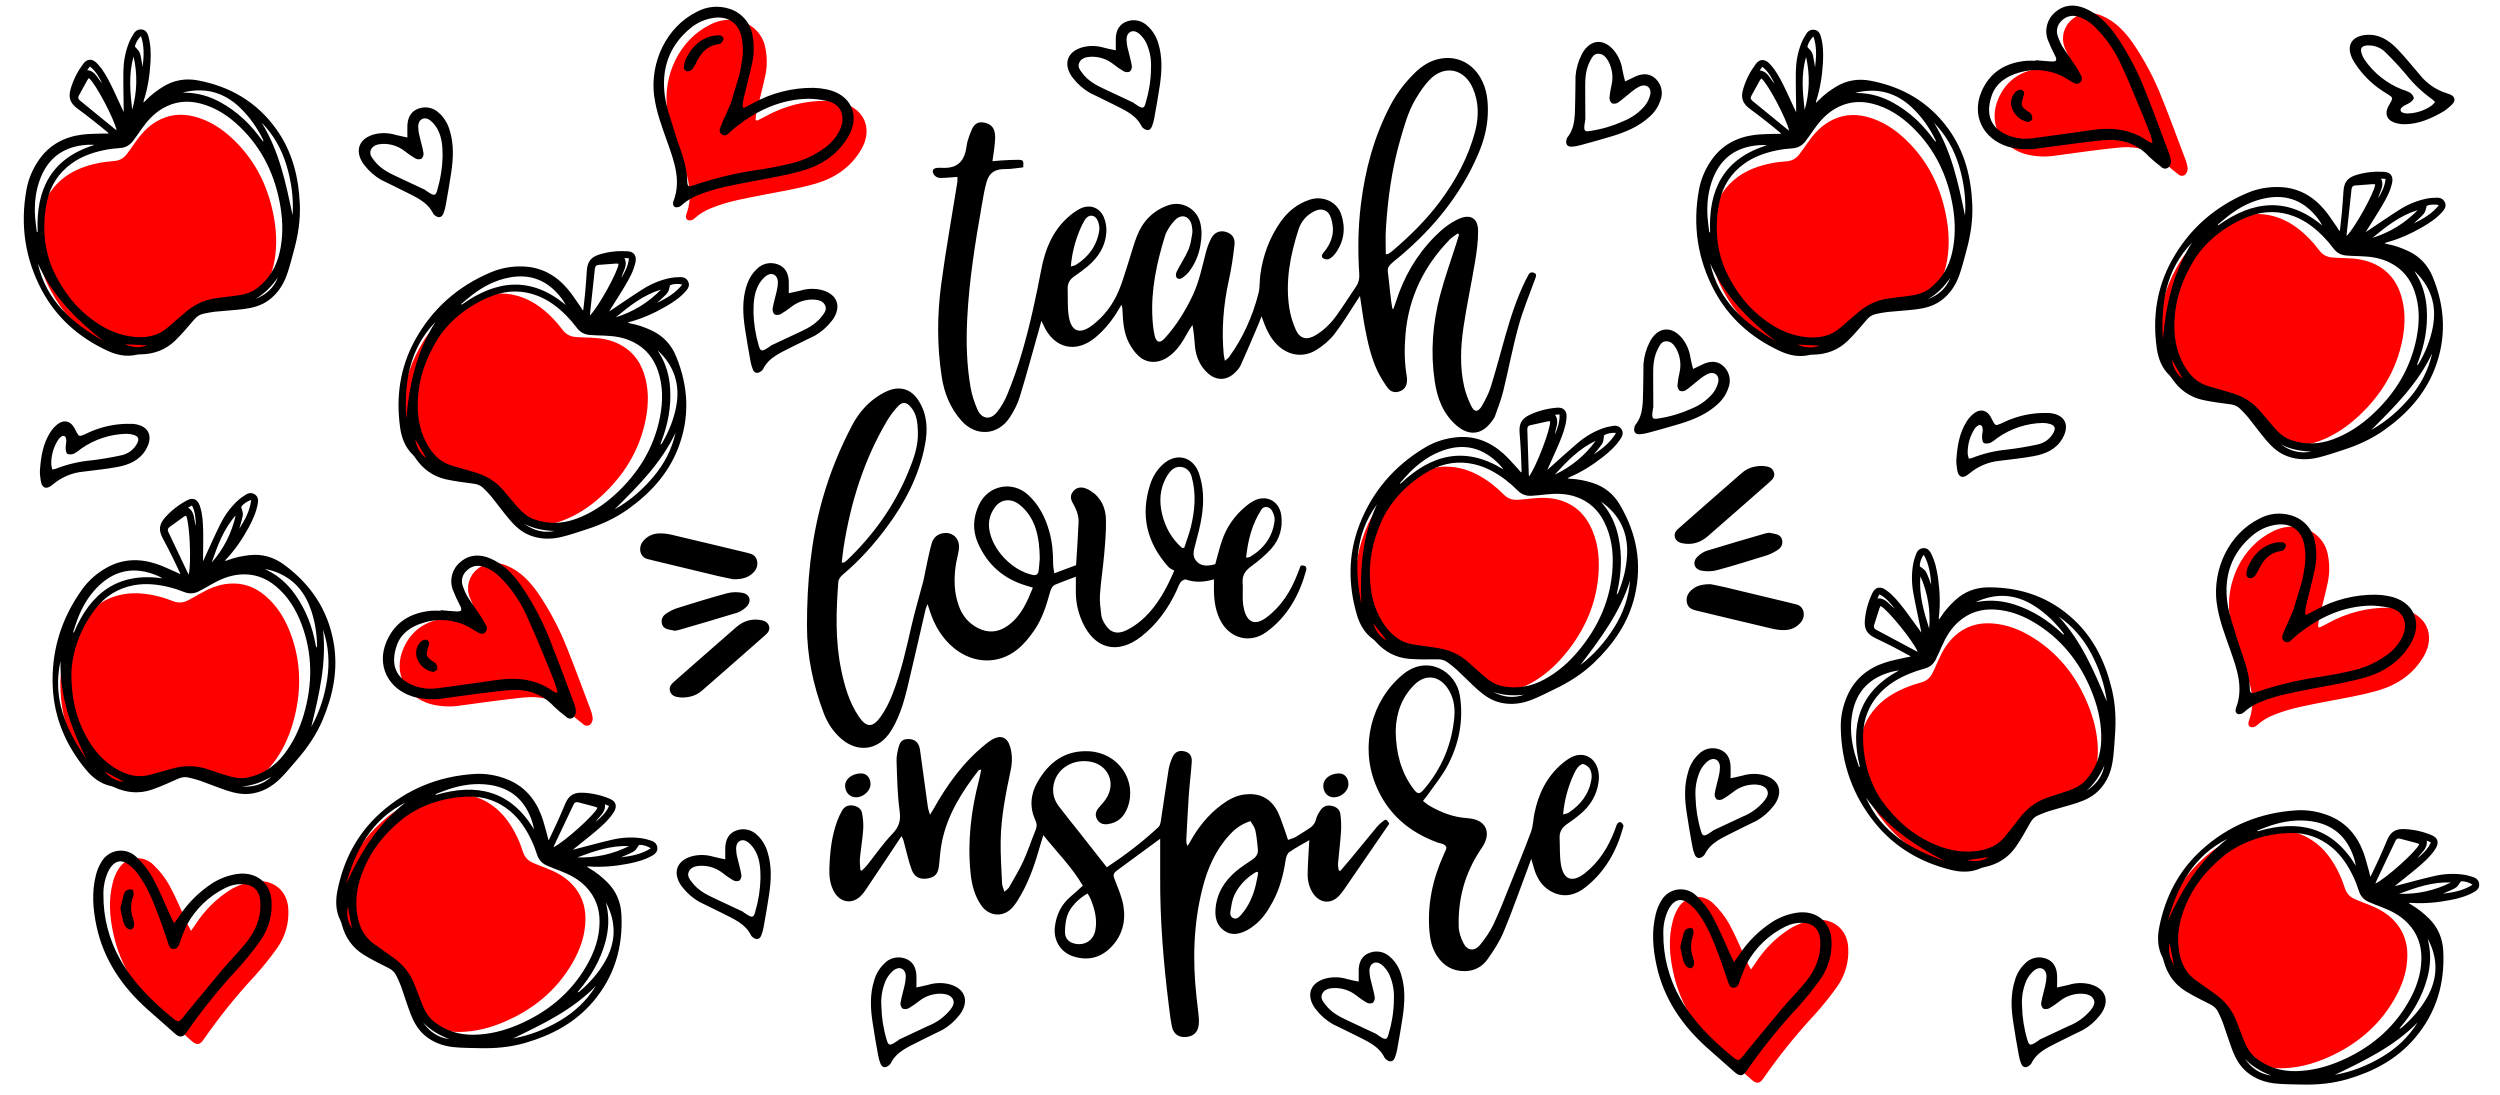 <svg viewBox="0 0 679 297.4" xmlns="http://www.w3.org/2000/svg" id="Layer_2"><defs><style>.cls-1{fill:red;}</style></defs><path d="M371.64,142.19c2.42-5.05,6.91-10.02,13.05-13.36,3.73-2.03,7.8-2.61,11.97-1.64,3.14,.73,5.93,2.29,8.48,4.23,1.16,.88,2.27,1.86,3.29,2.9,1.05,1.07,2.29,1.51,3.73,1.43,1.29-.07,2.57-.22,3.85-.36,2.79-.31,5.54-.28,8.24,.64,3.49,1.2,5.99,3.5,7.64,6.76,1.97,3.88,2.52,8.04,2.31,12.32-.44,8.61-3.73,16.08-9.19,22.65-2.65,3.19-5.73,5.91-9.4,7.89-3.56,1.92-7.36,2.59-11.36,1.8-2.03-.4-3.67-1.55-5.19-2.89-1.3-1.14-2.61-2.29-3.88-3.46-2.6-2.39-5.66-3.69-9.15-4.11-1.87-.23-3.73-.58-5.61-.8-3.4-.4-5.87-2.26-7.86-4.9-2.64-3.51-3.83-7.55-4.18-11.86-.45-5.54,.43-10.86,3.24-17.23ZM23.5,90.43c3.48,2.57,7.31,4.32,11.69,4.64,3.29,.24,6.32-.41,8.86-2.71,1.4-1.27,2.89-2.44,4.29-3.7,2.61-2.35,5.61-3.81,9.11-4.19,1.72-.19,3.44-.42,5.16-.65,2-.27,3.95-.75,5.58-2.01,3.23-2.49,5.22-5.8,6.11-9.75,.92-4.06,.89-8.17,.23-12.26-1.37-8.43-4.84-15.83-11.04-21.81-3.08-2.97-6.59-5.29-10.81-6.36-3.54-.89-6.91-.52-10.11,1.32-2.47,1.43-4.3,3.49-5.9,5.79-.74,1.06-1.46,2.13-2.25,3.14-.89,1.14-2.04,1.78-3.53,1.87-1.46,.09-2.92,.28-4.35,.58-3.14,.65-6.14,1.73-8.76,3.62-3.47,2.51-5.71,5.95-6.63,10.1-1.52,6.83-.72,13.48,1.5,18.62,2.95,6.3,6.38,10.47,10.86,13.76Zm86.14,18.41c-.25,4.32,.36,8.48,2.48,12.33,1.6,2.89,3.79,5.08,7.1,5.95,1.83,.48,3.62,1.09,5.44,1.58,3.39,.9,6.25,2.62,8.48,5.35,1.1,1.34,2.23,2.65,3.36,3.97,1.32,1.53,2.78,2.9,4.73,3.59,3.85,1.35,7.7,1.22,11.5-.19,3.91-1.45,7.33-3.7,10.41-6.5,6.32-5.75,10.63-12.69,12.26-21.15,.81-4.21,.84-8.41-.56-12.52-1.18-3.46-3.33-6.08-6.62-7.76-2.54-1.3-5.26-1.7-8.07-1.79-1.29-.04-2.58-.07-3.86-.18-1.44-.12-2.6-.74-3.49-1.94-.87-1.17-1.83-2.29-2.86-3.33-2.26-2.28-4.8-4.21-7.81-5.37-4-1.54-8.1-1.54-12.08-.05-6.55,2.45-11.69,6.74-14.79,11.41-3.67,5.91-5.3,11.06-5.62,16.6ZM20.29,202.28c2.05,3.81,4.75,7.04,8.57,9.2,2.87,1.63,5.88,2.34,9.16,1.35,1.81-.55,3.65-.96,5.46-1.51,3.36-1,6.7-1.03,10.03,.12,1.64,.57,3.29,1.09,4.94,1.62,1.93,.62,3.89,1.02,5.91,.58,3.99-.87,7.2-3,9.7-6.18,2.57-3.28,4.31-7,5.47-10.98,2.38-8.21,2.41-16.37-.62-24.44-1.51-4.01-3.68-7.6-7.04-10.38-2.82-2.33-6.02-3.44-9.7-3.14-2.85,.23-5.38,1.31-7.81,2.7-1.12,.64-2.23,1.29-3.38,1.87-1.29,.65-2.6,.73-3.99,.17-1.36-.54-2.76-1-4.18-1.34-3.12-.76-6.29-1.07-9.47-.49-4.21,.78-7.71,2.93-10.32,6.28-4.3,5.52-6.43,11.87-6.63,17.46-.04,6.96,1.28,12.2,3.9,17.09Zm74.63,33.08c-1.66,4-2.45,8.13-1.7,12.46,.56,3.25,1.91,6.04,4.75,7.95,1.57,1.05,3.06,2.22,4.62,3.28,2.91,1.97,5.04,4.53,6.26,7.84,.6,1.63,1.24,3.24,1.87,4.85,.74,1.88,1.67,3.65,3.29,4.94,3.19,2.54,6.88,3.68,10.93,3.6,4.17-.08,8.14-1.09,11.96-2.72,7.86-3.35,14.21-8.49,18.53-15.95,2.15-3.71,3.56-7.66,3.58-12.01,.02-3.65-1.15-6.84-3.7-9.5-1.98-2.06-4.41-3.34-7.03-4.34-1.2-.46-2.41-.91-3.59-1.44-1.32-.59-2.21-1.55-2.66-2.98-.44-1.39-.97-2.77-1.61-4.08-1.39-2.89-3.15-5.55-5.61-7.64-3.27-2.77-7.15-4.12-11.4-4.02-6.99,.16-13.26,2.53-17.72,5.91-5.41,4.38-8.63,8.71-10.76,13.84ZM477.75,90.5c3.48,2.57,7.31,4.32,11.69,4.64,3.29,.24,6.32-.41,8.86-2.71,1.4-1.27,2.89-2.44,4.29-3.7,2.61-2.35,5.61-3.81,9.11-4.19,1.72-.19,3.44-.42,5.16-.65,2-.27,3.95-.75,5.58-2.01,3.23-2.49,5.22-5.8,6.11-9.75,.92-4.06,.89-8.17,.23-12.26-1.37-8.43-4.84-15.83-11.04-21.81-3.08-2.97-6.59-5.29-10.81-6.36-3.54-.89-6.91-.52-10.11,1.32-2.47,1.43-4.3,3.49-5.9,5.79-.74,1.06-1.46,2.13-2.25,3.14-.89,1.14-2.04,1.78-3.53,1.87-1.46,.09-2.92,.28-4.35,.58-3.14,.65-6.14,1.73-8.76,3.62-3.47,2.51-5.71,5.95-6.63,10.1-1.52,6.83-.72,13.48,1.5,18.62,2.95,6.3,6.38,10.47,10.86,13.76Zm109-3.25c-.25,4.32,.36,8.48,2.48,12.33,1.6,2.89,3.79,5.08,7.1,5.95,1.83,.48,3.62,1.09,5.44,1.58,3.39,.9,6.25,2.62,8.48,5.35,1.1,1.34,2.23,2.65,3.36,3.97,1.32,1.53,2.78,2.9,4.73,3.59,3.85,1.35,7.7,1.22,11.5-.19,3.91-1.45,7.33-3.7,10.41-6.5,6.32-5.75,10.63-12.69,12.26-21.15,.81-4.21,.84-8.41-.56-12.52-1.18-3.46-3.33-6.08-6.62-7.76-2.54-1.3-5.26-1.7-8.07-1.79-1.29-.04-2.58-.07-3.86-.18-1.44-.12-2.6-.74-3.49-1.94-.87-1.17-1.83-2.29-2.86-3.33-2.26-2.28-4.8-4.21-7.81-5.37-4-1.54-8.1-1.54-12.08-.05-6.55,2.45-11.69,6.74-14.79,11.41-3.67,5.91-5.3,11.06-5.62,16.6Zm-63.32,145.36c3.91,1.85,8,2.84,12.36,2.31,3.28-.4,6.13-1.61,8.17-4.35,1.13-1.51,2.37-2.95,3.5-4.46,2.11-2.81,4.77-4.81,8.14-5.86,1.65-.52,3.3-1.08,4.94-1.63,1.92-.65,3.73-1.49,5.1-3.04,2.69-3.07,4.01-6.69,4.13-10.74,.12-4.16-.69-8.19-2.13-12.08-2.96-8.01-7.78-14.61-15.02-19.29-3.6-2.33-7.48-3.93-11.82-4.17-3.65-.2-6.89,.81-9.67,3.23-2.15,1.87-3.55,4.24-4.68,6.81-.52,1.18-1.03,2.37-1.61,3.52-.65,1.29-1.66,2.13-3.11,2.51-1.41,.37-2.81,.84-4.16,1.4-2.96,1.24-5.7,2.87-7.9,5.23-2.93,3.13-4.46,6.94-4.57,11.19-.18,6.99,1.88,13.36,5.04,17.99,4.1,5.62,8.27,9.05,13.29,11.43Zm66.32,12.61c-1.66,4-2.45,8.13-1.7,12.46,.56,3.25,1.91,6.04,4.75,7.95,1.57,1.05,3.06,2.22,4.62,3.28,2.91,1.97,5.04,4.53,6.26,7.84,.6,1.63,1.24,3.24,1.87,4.85,.74,1.88,1.67,3.65,3.29,4.94,3.19,2.54,6.88,3.68,10.93,3.6,4.17-.08,8.14-1.09,11.96-2.72,7.86-3.35,14.21-8.49,18.53-15.95,2.15-3.71,3.56-7.66,3.58-12.01,.02-3.65-1.15-6.84-3.7-9.5-1.98-2.06-4.41-3.34-7.03-4.34-1.2-.46-2.41-.91-3.59-1.44-1.32-.59-2.21-1.55-2.66-2.98-.44-1.39-.97-2.77-1.61-4.08-1.39-2.89-3.15-5.55-5.61-7.64-3.27-2.77-7.15-4.12-11.4-4.02-6.99,.16-13.26,2.53-17.72,5.91-5.41,4.38-8.63,8.71-10.76,13.84ZM154.11,176.25l-.03-.03c-2.06-5.34-4.74-10.42-7.97-15.15-2.18-3.1-4.74-5.87-8.38-7.41-2.86-1.22-5.69-1.11-8.12,.95-2.25,1.81-3.08,4.86-2.07,7.56,.58,1.5,1.26,2.96,2.01,4.39,.18,.39,.38,.96,.21,1.23s-.8,.3-1.22,.27c-1.44-.08-2.88-.22-4.32-.35v.13c-.85,0-1.66-.06-2.47,0-5.72,.51-9.98,3.11-12.22,8.38-2.74,6.42,.39,12.82,7.17,14.94,2.84,.78,5.82,.92,8.72,.41,5.57-.75,11.13-1.54,16.72-2.12,4.84-.5,9.22,.55,12.7,4.21,1.1,1.07,2.27,2.06,3.5,2.97,.51,.57,1.38,.64,1.97,.16,.44-.45,.68-1.07,.67-1.7-.12-.95-.37-1.88-.74-2.76-2.01-5.33-3.99-10.7-6.13-16.08ZM587.3,26.89l-.03-.03c-2.06-5.34-4.74-10.42-7.97-15.15-2.18-3.1-4.74-5.87-8.38-7.41-2.86-1.22-5.69-1.11-8.12,.95-2.25,1.81-3.08,4.86-2.07,7.56,.58,1.5,1.26,2.96,2.01,4.39,.18,.39,.38,.96,.21,1.23s-.8,.3-1.22,.27c-1.44-.08-2.88-.22-4.32-.35v.13c-.85,0-1.66-.06-2.47,0-5.72,.51-9.98,3.11-12.22,8.38-2.74,6.42,.39,12.82,7.17,14.94,2.84,.78,5.82,.92,8.72,.41,5.57-.75,11.13-1.54,16.72-2.12,4.84-.5,9.22,.55,12.7,4.21,1.1,1.07,2.27,2.06,3.5,2.97,.51,.57,1.38,.64,1.97,.16,.44-.45,.68-1.07,.67-1.7-.12-.95-.37-1.88-.74-2.76-2.01-5.33-3.99-10.7-6.13-16.08ZM187,59.84c.57,.09,1.15-.08,1.57-.47,1.39-1.27,3.01-2.25,4.77-2.91,4.43-1.8,9.13-2.59,13.82-3.51,4.83-.94,9.69-1.72,14.39-3.08,5.27-1.54,9.65-4.53,12.44-9.4,3.25-5.71,.56-11.38-6.02-12.69-1.15-.23-2.32-.36-3.5-.39-5.76-.07-11.44,1.37-16.48,4.17-.78,.43-1.58,.82-2.38,1.22l-.39-.24c.03-.66,.11-1.33,.23-1.98,.74-3.24,1.64-6.44,2.33-9.69,.6-2.57,.63-5.24,.1-7.83-.59-3.37-3.03-6.13-6.3-7.12-2.92-.94-6.1-.64-8.8,.82-8.23,4.1-12.74,13.67-11.59,22.85,.57,4.47,2.22,8.65,3.7,12.87,1.8,5.12,3.59,10.23,1.54,15.66-.25,.67-.18,1.49,.56,1.7Zm424.37,137.66c.57,.09,1.15-.08,1.57-.47,1.39-1.27,3.01-2.25,4.77-2.91,4.43-1.8,9.13-2.59,13.82-3.51,4.83-.94,9.69-1.72,14.39-3.08,5.27-1.54,9.65-4.53,12.44-9.4,3.25-5.71,.56-11.38-6.02-12.69-1.15-.23-2.32-.36-3.5-.39-5.76-.07-11.44,1.37-16.48,4.17-.78,.43-1.58,.82-2.38,1.22l-.39-.24c.03-.66,.11-1.33,.23-1.98,.74-3.24,1.64-6.44,2.33-9.69,.6-2.57,.63-5.24,.1-7.83-.59-3.37-3.03-6.13-6.3-7.12-2.92-.94-6.1-.64-8.8,.82-8.23,4.1-12.74,13.67-11.59,22.85,.57,4.47,2.22,8.65,3.7,12.87,1.8,5.12,3.59,10.23,1.54,15.66-.25,.67-.18,1.49,.56,1.7ZM68.89,239.39c-2.29,.35-4.5,1.16-6.48,2.37-3.71,2.38-6.86,5.52-9.25,9.22-.33,.49-.68,.98-1.27,1.83-.43-.85-.71-1.29-.93-1.77-1.64-3.54-3.09-7.16-4.95-10.57-1.16-2.08-2.64-3.97-4.37-5.61-2.37-2.36-6.21-2.35-8.57,.02-.38,.38-.7,.8-.97,1.27-.68,1.12-1.18,2.34-1.48,3.61-1.19,4.64-.85,9.29,.19,13.91,1.95,9.03,6.9,16.29,13.76,22.45,2.47,2.21,5,4.38,7.46,6.59,1.34,1.2,2.23,1.16,3.26-.36,4.2-6.06,8.82-11.81,13.84-17.21,2.22-2.44,4.29-5.02,6.2-7.72,2.14-3.05,3.2-6.73,2.98-10.45-.2-5.14-4.22-8.32-9.43-7.58Zm423.67,10.51c-2.29,.35-4.5,1.16-6.48,2.37-3.71,2.38-6.86,5.52-9.25,9.22-.33,.49-.68,.98-1.27,1.83-.43-.85-.71-1.29-.93-1.77-1.64-3.54-3.09-7.16-4.95-10.57-1.16-2.08-2.64-3.97-4.37-5.61-2.37-2.36-6.21-2.35-8.57,.02-.38,.38-.7,.8-.97,1.27-.68,1.12-1.18,2.34-1.48,3.61-1.19,4.64-.85,9.29,.19,13.91,1.95,9.03,6.9,16.29,13.76,22.45,2.47,2.21,5,4.38,7.46,6.59,1.34,1.2,2.23,1.16,3.26-.36,4.2-6.06,8.82-11.81,13.84-17.21,2.22-2.44,4.29-5.02,6.2-7.72,2.14-3.05,3.2-6.73,2.98-10.45-.2-5.14-4.22-8.32-9.43-7.58Z" class="cls-1"></path><path d="M378.45,83.87c.22-.6,.45-1.2,.65-1.82,2.14-6.75,5.56-12.73,10.56-17.78,1.91-1.93,3.98-3.65,6.48-4.79,3.17-1.45,5.29-.27,5.31,3.24,.02,2.74-.35,5.5-.8,8.21-.98,5.98-2.28,11.9-3.16,17.89-.8,5.41-1.04,10.89,.2,16.29,.4,1.74,1.08,3.44,1.84,5.05,.87,1.84,1.89,1.88,2.94,.09,.96-1.64,1.87-3.38,2.43-5.19,1.43-4.58,2.63-9.22,3.95-13.83,1.5-5.25,3.17-10.44,5.62-15.35,.21-.43,.44-.85,.68-1.27,.35-.63,.91-.78,1.53-.5,.78,.34,.51,.94,.3,1.52-1.54,4.29-3.32,8.5-4.53,12.88-1.61,5.83-2.72,11.8-4.16,17.68-.57,2.31-1.44,4.55-2.24,6.81-.19,.55-.6,1.04-.95,1.52-2.63,3.56-6.07,3.97-9.44,1.1-3.73-3.18-5.31-7.45-6-12.14-1.16-7.84-.55-15.59,1.44-23.2,1.26-4.8,2.96-9.49,4.46-14.23,.25-.78,.48-1.56,.72-2.34l-.37-.3c-.73,.55-1.55,1.01-2.18,1.66-6.98,7.18-11.14,15.68-12,25.72-.32,3.78-.31,7.55,.33,11.31,.07,.41,.09,.84,.08,1.25-.04,1.49-.71,2.48-1.96,2.93-1.26,.46-2.48,.2-3.35-1.02-1.01-1.41-1.94-2.89-2.69-4.45-1.77-3.71-2.63-7.71-3.41-11.72-.53-2.76-.88-5.56-1.36-8.71-.4,.61-.66,1.01-.92,1.4-1.98,3-3.81,6.11-6.01,8.94-1.3,1.67-3.02,3.12-4.82,4.26-3.63,2.31-7.81,1.63-10.84-1.44-1.59-1.62-2.62-3.56-3.42-5.66-.21-.55-.41-1.11-.72-1.98-.34,.87-.55,1.46-.8,2.04-1.6,3.74-3.16,7.51-4.84,11.21-.41,.89-1.15,1.69-1.9,2.35-2.09,1.85-4.74,1.86-6.87,.02-2.25-1.93-3.37-4.48-3.67-7.39-.19-1.9-.28-3.82-.69-5.88-.42,.66-.88,1.29-1.25,1.97-1.42,2.6-2.93,5.11-5.47,6.8-2.65,1.77-5.72,1.72-7.96-.38-1.06-1-1.93-2.29-2.61-3.6-1.37-2.67-1.57-5.64-1.71-8.58-.02-.52,0-1.05-.3-1.66-.23,.38-.47,.75-.69,1.14-1.65,2.89-3.72,5.45-6.26,7.61-5.32,4.54-11.31,3.17-14.21-3.22-.12-.27-.25-.53-.56-1.19-.36,1.28-.61,2.2-.87,3.12-1.67,5.88-3.25,11.79-5.05,17.63-.59,1.92-1.57,3.78-2.67,5.47-3.23,4.94-9.23,5.31-13.14,.9-3-3.38-4.65-7.42-5.33-11.82-1.31-8.42-1.28-16.89-.15-25.3,1.24-9.27,2.91-18.48,4.38-27.71,.06-.39,0-.8,0-1.39-1.29,.1-2.46,.22-3.63,.27-.65,.02-1.39,.08-1.94-.19-.49-.24-1.01-.86-1.1-1.39-.15-.8,.58-1.11,1.29-1.15,.66-.04,1.32,.02,1.98,.02,2.99-.02,4.84-1.42,5.61-4.33,.26-.98,.3-2.02,.58-3,.31-1.09,.72-2.16,1.18-3.19,.56-1.24,1.48-2.03,2.97-1.84,1.48,.19,2.69,.88,3.11,2.34,.27,.94,.23,2.01,.15,3-.13,1.65-.41,3.29-.67,5.2,1.01-.09,1.76-.17,2.51-.21,1.5-.08,3-.18,4.5-.17,1.35,.01,1.5,.27,1.35,2.05-1.59,.16-3.24,.49-4.89,.47-2.62-.04-4.29,.87-5.04,3.42-.59,2.01-.92,4.09-1.28,6.16-1.82,10.34-3.5,20.7-4.01,31.21-.31,6.25-.14,12.49,.95,18.66,.35,1.99,1.02,3.96,1.82,5.82,1.11,2.59,3.46,3,5.25,.84,1.24-1.49,2.22-3.28,2.96-5.09,3.07-7.45,5.17-15.21,6.94-23.06,.8-3.56,1.53-7.14,2.21-10.72,1.03-5.43,3.03-10.37,7.24-14.15,.97-.87,2.05-1.69,3.21-2.29,2.58-1.34,5.29-.49,6.49,2.17,.56,1.25,.82,2.79,.73,4.16-.23,3.8-2.15,6.81-5.01,9.23-1.19,1-2.46,1.91-3.74,2.8-1.18,.82-1.81,1.88-1.76,3.33,.08,2.45-.08,4.94,.28,7.35,.66,4.35,3.02,5.19,6.48,2.53,3.22-2.48,5.57-5.64,7.13-9.35,1.06-2.53,1.79-5.2,2.65-7.81,.76-2.33,1.37-4.73,2.27-7.01,1.59-4.05,4.4-6.97,8.59-8.4,3.63-1.24,7.6,.94,8.58,4.66,.56,2.14,.42,4.28,.04,6.43-.47,2.58-1.49,4.94-3.09,7.01-.47,.61-1.08,1.12-1.7,1.58-.58,.43-1.36,.53-1.73-.16-.21-.39-.07-1.13,.17-1.58,1.01-1.97,2.25-3.82,3.13-5.84,.59-1.35,.78-2.88,1.03-4.35,.12-.69,.02-1.44-.11-2.14-.48-2.61-2.76-3.45-4.59-1.53-1.17,1.22-2.23,2.77-2.72,4.37-2.23,7.25-3.83,14.63-3.38,22.29,.09,1.61,.25,3.24,.63,4.8,.44,1.78,1.42,2.02,2.66,.66,3.18-3.48,5.64-7.45,7.65-11.71,1.73-3.67,2.52-7.61,3.53-11.5,.36-1.38,.84-2.76,1.51-4.02,.85-1.61,2.39-2.18,3.94-1.72,1.66,.49,2.58,1.61,2.36,3.55-.36,3.21-.84,6.43-1.53,9.58-1.48,6.68-2.02,13.4-1.39,20.21,.04,.45,.17,.9,.33,1.68,.54-.49,.92-.73,1.16-1.07,3.77-5.22,6.34-11.01,7.94-17.22,.43-1.66,.28-3.46,.52-5.18,.71-5.13,2.44-9.88,5.41-14.16,2.01-2.89,4.61-5.02,7.99-6.13,3.48-1.15,7.35,.47,8.54,3.94,1.28,3.72,.82,7.35-1.53,10.6-.45,.62-1.05,1.2-1.71,1.55-.41,.22-1.19,.12-1.6-.14-.62-.4-.4-1.06,.04-1.56,1.16-1.34,1.99-2.81,2.38-4.57,.39-1.72,.14-3.36-.38-4.95-.65-2-2.41-2.71-4.33-1.8-2.17,1.02-3.7,2.74-4.43,4.98-2.25,6.97-3.65,14.07-2.51,21.42,.31,1.99,.92,3.99,1.74,5.83,1.09,2.47,3,2.93,5.33,1.55,2.31-1.37,4.19-3.24,5.74-5.39,1.86-2.58,3.54-5.28,5.33-7.9,.71-1.04,.93-2.14,.85-3.39-.41-6.24-.33-12.48,.42-18.7,1.15-9.55,3.61-18.72,8.13-27.26,1.72-3.25,3.97-6.15,6.61-8.72,1.74-1.69,3.73-3.03,6.12-3.63,4.72-1.19,9.16,.73,11.65,5.03,1.78,3.08,2.11,6.47,1.98,9.93-.14,3.82-1.16,7.44-2.67,10.95-4.69,10.87-11.95,19.76-20.89,27.37-.27,.23-.55,.47-.83,.69-3.59,2.9-2.8,2.41-2.45,6.4,.17,1.85,.41,3.7,.63,5.54,.08,.63,.2,1.25,.3,1.87h.32Zm-2.06-14.8c.47-.11,.67-.1,.8-.19,.35-.23,.69-.48,1.01-.75,4.72-4.01,9.11-8.34,12.83-13.31,4.38-5.86,7.83-12.2,9.66-19.33,1.01-3.94,.95-7.85-.71-11.62-2.34-5.31-7.78-6.34-11.77-2.13-1.43,1.5-2.6,3.29-3.68,5.08-2.08,3.47-3.14,7.37-4.25,11.23-2.28,7.93-3.38,16.06-3.88,24.27-.13,2.19-.02,4.4-.02,6.76Zm-85.54,3.3c.66-.19,1.03-.22,1.31-.4,3.48-2.17,5.73-5.21,6.39-9.29,.14-.89-.05-1.95-.42-2.78-.75-1.69-2.48-1.77-3.46-.22-.51,.81-.93,1.67-1.3,2.55-1.33,3.14-2.21,6.4-2.54,10.13Zm9.78,163.18c5.07-3.37,9.74-6.92,14.04-10.95,.38-.35,.52-1.04,.61-1.59,.72-4.68,1.37-9.37,2.12-14.04,.18-1.11,.55-2.22,1.02-3.25,.69-1.55,1.84-2.03,3.37-1.63,1.32,.35,2,1.22,1.89,2.87-.2,3.05-.6,6.09-.81,9.14-.27,3.95-.45,7.91-.66,11.86-.03,.58,0,1.16,.33,1.82,.2-.32,.41-.63,.59-.96,2.18-4.01,4.97-7.5,8.64-10.24,1.85-1.38,3.84-2.48,6.16-2.79,3.76-.5,6.8,.76,8.74,4.04,.93,1.58,1.43,3.41,2.09,5.14,.37,.98,.68,1.99,1.06,3.15,.85-.31,1.49-.46,2.04-.77,1.19-.69,2.33-1.48,3.5-2.2,1.07-.65,1.82-1.46,2.11-2.75,.18-.79,.65-1.55,1.1-2.24,.67-1.03,1.63-1.54,2.92-1.33,1.32,.22,2.35,.91,2.54,2.2,.24,1.64,.29,3.33,.18,4.98-.18,2.87-.57,5.72-.81,8.59-.05,.6,.14,1.23,.22,1.84l.41,.11c.96-1.13,1.93-2.24,2.88-3.38,2.37-2.87,4.71-5.75,7.08-8.61,.46-.55,1.02-1.03,1.58-1.47,.86-.66,.89-.63,1.73,.49-.03,.11-.04,.25-.11,.34-4,5.83-8,11.67-12.02,17.5-.44,.64-.92,1.27-1.44,1.84-2.17,2.35-5.18,2.13-7.03-.51-1.14-1.63-1.57-3.53-1.54-5.46,.04-2.98,.29-5.97,.45-9.11-1.84,1.08-3.73,2.05-5.45,3.27-.57,.4-.88,1.41-.99,2.18-.59,3.95-1.58,7.76-3.49,11.29-1.27,2.33-2.69,4.56-4.79,6.24-.75,.6-1.54,1.17-2.39,1.59-1.96,.98-4.02,1.41-5.98,.05-1.97-1.37-2.54-3.44-2.4-5.71,.28-4.41,2.44-7.85,5.76-10.6,1.34-1.11,2.81-2.05,4.26-3.02,1.05-.7,1.63-1.61,1.5-2.86-.18-1.72-.32-3.46-.7-5.14-.19-.87-.85-1.63-1.31-2.45-2.39,.75-4.1,2.03-5.59,3.63-3.87,4.15-6.06,9.16-7.44,14.59-2.46,9.73-2.72,19.57-1.63,29.49,.2,1.85,.45,3.69,.62,5.54,.07,.71,.07,1.44-.02,2.15-.26,2.04-1.53,3.14-3.65,3.24-1.85,.09-3.21-.88-3.61-2.81-.39-1.88-.62-3.79-.85-5.69-1.45-11.62-2.42-23.28-2.35-35,.02-3.34,0-6.69,0-10.36-.64,.47-1.01,.74-1.37,1.01-3.33,2.45-6.66,4.91-10,7.35-1.54,1.13-1.52,1.36-.83,3.12,.87,2.22,1.84,4.47,2.22,6.79,.69,4.23-.35,8.15-3.44,11.26-2.89,2.91-6.4,3.67-10.28,2.39-3.39-1.13-5.31-4.36-4.91-7.9,.38-3.38,1.76-6.19,4.38-8.39,1.09-.91,2.12-1.89,3.22-2.88-2.99-5.1-7.02-9.07-10.73-13.72-.29,.96-.52,1.67-.73,2.39-1.36,4.8-2.88,9.54-5.38,13.89-.62,1.09-1.28,2.19-2.08,3.15-2.48,2.99-6.51,2.79-8.71-.42-1.78-2.59-2.54-5.56-2.85-8.63-.89-8.64,.12-17.12,2.32-25.49,.22-.84,.36-1.7,.57-2.7-.41,.11-.65,.11-.73,.21-4.48,5.78-8.37,11.89-9.9,19.18-.44,2.1-.61,4.27-.81,6.41-.22,2.33-.93,3.33-2.91,3.73-2.12,.43-3.75-.22-4.52-2.28-.86-2.28-1.36-4.7-2-7.06-.18-.66-.29-1.35-.79-2.11-1.12,1.68-2.23,3.37-3.35,5.05-2.13,3.19-4.26,6.39-6.4,9.57-.33,.5-.71,.97-1.11,1.41-2.36,2.56-5.7,2.15-7.44-.92-1.07-1.89-1.35-4.01-1.29-6.1,.12-4.44,.57-8.87,2.12-13.09,.37-1.01,.83-2,1.37-2.92,.64-1.07,1.64-1.52,2.92-1.31,1.25,.2,2.24,.84,2.47,2.05,.28,1.45,.41,2.97,.31,4.43-.18,2.63-.64,5.24-.89,7.86-.1,1.04,.07,2.11,.12,3.17l.37,.18c.48-.48,1-.92,1.42-1.45,2.29-2.86,4.36-5.91,6.89-8.54,1.8-1.87,2.34-3.55,1.99-6.15-.61-4.5-.68-9.08-.84-13.64-.05-1.35,.27-2.75,.65-4.06,.43-1.48,1.27-1.95,2.67-1.91,1.46,.04,2.39,.69,2.85,2.04,.15,.45,.21,.93,.27,1.41,.69,4.99,1.36,9.98,2.06,14.97,.08,.6,.31,1.19,.58,2.15,.44-.72,.65-1.05,.85-1.39,3.78-6.76,8.23-12.97,14.34-17.85,.56-.45,1.13-.9,1.76-1.25,2.24-1.26,4.01-.59,4.77,1.85,.66,2.1,.67,4.26,.22,6.41-1.33,6.34-2.63,12.7-2.74,19.21-.07,3.89,.21,7.79,.38,11.68,.03,.65,.36,1.3,.64,2.24,.6-.57,1.03-.82,1.24-1.19,1.33-2.34,2.75-4.64,3.87-7.08,1.27-2.78,2.21-5.7,3.37-8.53,.37-.91,.36-1.67-.05-2.56-1.63-3.53-1.38-7.03,.51-10.37,3.1-5.48,7.6-8.81,14.15-8.42,7.84,.47,12.93,7.89,10.44,15.05-.92,2.64-2.65,4.39-5.55,4.74-1.26,.15-2.26-.26-2.86-1.41-.57-1.09-.31-2.09,.45-3,.66-.78,1.37-1.52,1.95-2.36,3.03-4.41,.58-9.69-4.74-10.29-4.88-.55-9.01,2.46-9.51,6.94-.22,1.95,.34,3.72,1.49,5.24,1.87,2.49,3.86,4.9,5.79,7.35,2.15,2.73,4.3,5.47,6.44,8.2,.22,.28,.44,.55,.78,.98Zm-5.26,7.12c-2.44,1.37-4.79,3.77-5.52,6.08-.46,1.45-.61,3.04-.59,4.57,.01,1.55,1.08,2.6,2.48,2.94,2.82,.7,5.25-.8,5.77-3.67,.54-3-.21-5.83-1.36-8.57-.2-.48-.51-.9-.77-1.35Zm46.37-5.7l-.48-.19c-2.64,1.52-4.73,3.62-6.02,6.37-.61,1.31-.8,2.85-1.05,4.3-.13,.76-.03,1.63,.88,1.95,.89,.31,1.44-.29,1.98-.89,2.07-2.34,3.28-5.12,4.01-8.11,.28-1.13,.46-2.29,.68-3.43Zm-11.67-83.74c.61-2.18,1.1-4.29,1.79-6.32,1.26-3.72,3.44-6.85,6.46-9.37,.64-.54,1.33-1.04,2.06-1.44,3.45-1.91,7.08-.09,7.61,3.84,.46,3.39-.44,6.52-2.67,9.04-1.61,1.82-3.54,3.4-5.51,4.85-1.54,1.14-2.44,2.36-2.31,4.33,.11,1.61-.02,3.24,.04,4.86,.03,.89,.16,1.8,.39,2.66,.92,3.51,3.07,4.23,5.99,2.06,4.1-3.04,6.66-7.17,8.47-11.84,.3-.77,.6-1.54,.89-2.29,1.29-.15,1.74,.35,1.44,1.43-1.85,6.65-5.07,12.46-10.74,16.6-4.61,3.36-10.26,1.74-12.74-3.56-1.27-2.72-1.58-5.64-1.53-8.61,.01-.64,0-1.28,0-2.12-2.67,.78-5.14,.91-7.62,.05-.36-.12-1.12,.31-1.41,.7-.49,.66-.75,1.49-1.1,2.26-2.28,4.92-5.37,9.22-9.68,12.57-6.33,4.93-12.6,3.38-15.91-3.95-1.12-2.49-1.75-5.1-1.79-7.84-.02-1.43,0-2.87,0-4.51-1.97,.75-3.75,1.4-5.51,2.12-.98,.4-1.3,1.33-1.56,2.29-.97,3.54-2.1,7.05-4.18,10.1-1.31,1.91-2.82,3.79-4.6,5.23-5.18,4.18-11.99,3.94-17.23-.33-3.22-2.63-5.24-6.05-6.54-9.94-.19-.56-.36-1.12-.65-2.03-.26,.66-.44,1-.53,1.37-1.57,6.77-3.1,13.56-4.72,20.33-.61,2.56-1.25,5.15-2.19,7.6-.83,2.16-1.83,4.35-3.22,6.17-3.36,4.38-8.63,4.73-12.8,1.1-2.22-1.94-3.77-4.35-4.8-7.09-2.85-7.59-4.5-15.4-4.5-23.55,0-11.69,1.05-23.24,4.25-34.54,1.97-6.95,4.67-13.61,8.05-20,1.83-3.47,4.35-6.31,7.74-8.33,.67-.4,1.36-.77,2.09-1.05,3.31-1.28,6.17-.35,8.12,2.63,2.46,3.77,2.61,7.95,1.8,12.16-1.59,8.29-5.39,15.6-10.39,22.33-3.52,4.73-7.44,9.11-11.97,12.91-.54,.46-1.12,1.22-1.17,1.88-.61,7.98-.87,15.96,.76,23.85,.92,4.47,2.17,8.86,4.77,12.73,1.99,2.98,3.71,3.18,5.84,.27,1.4-1.91,2.48-4.11,3.34-6.32,2.37-6.04,3.75-12.38,5.2-18.7,.93-4.03,2.13-7.99,3.17-12,.3-1.15,.46-2.34,.72-3.5,.5-2.28,.92-4.58,1.58-6.81,.45-1.53,1.61-2.53,3.27-2.72,2.68-.3,4.51,1.75,4.07,4.57-.23,1.48-.66,2.93-.86,4.41-.51,3.67-.4,7.3,.88,10.83,.96,2.65,2.64,4.68,5.17,5.98,2.77,1.42,5.43,1.21,7.98-.55,.15-.1,.29-.21,.44-.32,3.36-2.55,4.94-6.22,6.51-10.1-.64-.2-1.13-.36-1.63-.5-6.27-1.82-10.73-5.69-13.33-11.69-1.5-3.47-1.26-6.92,.3-10.28,2.48-5.35,9.07-6.7,13.4-2.7,2.9,2.67,4.64,6.08,5.7,9.85,.82,2.91,1.08,5.89,1.06,8.91,0,.73,.18,1.46,.31,2.51,2.15-.8,3.97-1.48,5.92-2.21,.24-3.96,.53-7.84,.68-11.72,.07-1.9-.7-3.62-1.63-5.26-.62-1.09-.64-2.18,.25-3.17,.86-.96,1.95-1.13,3.13-.76,.51,.16,1,.41,1.45,.69,2.91,1.82,4.18,4.65,4.24,7.91,.06,3.16-.22,6.34-.5,9.5-.31,3.58-.88,7.15-1.13,10.74-.13,1.89,.14,3.83,.37,5.73,.09,.74,.47,1.49,.86,2.16,1.47,2.54,3.46,3.12,6.08,1.8,2.5-1.26,4.61-3.03,6.43-5.14,2.69-3.12,4.58-6.71,6.45-10.99-.5-.31-1.19-.56-1.62-1.03-5.83-6.52-7.65-13.97-4.94-22.37,.69-2.14,1.86-4.04,3.55-5.55,3.62-3.21,8.15-2,9.71,2.56,1.28,3.73,1.35,7.57,.79,11.39-.39,2.72-1.12,5.4-1.83,8.06-.43,1.62-.88,3.15,.5,4.53,1.1,1.11,2.73,1.32,4.94,.65Zm-101.46-.39c.45-.07,.66-.05,.78-.14,.34-.24,.65-.52,.95-.81,6.99-6.75,12.53-14.5,16.27-23.5,1.5-3.61,2.87-7.28,2.69-11.27-.1-2.26-.28-4.57-1.83-6.45-1.28-1.55-2.39-1.67-3.73-.17-1.07,1.2-2.06,2.51-2.88,3.89-6.26,10.63-9.84,22.19-11.74,34.32-.21,1.33-.33,2.68-.5,4.13Zm53.79-1.18c-.04-2.83-.28-5.75-1.27-8.56-.86-2.44-2.28-4.49-4.31-6.09-2.2-1.73-4.94-1.47-6.53,.67-1.29,1.73-1.92,3.71-1.63,5.91,.75,5.63,6.13,11.33,11.81,12.56,1.02,.22,1.5-.25,1.63-1.15,.15-1.07,.2-2.15,.3-3.35Zm38.62-2.86h.61c.6-1.85,1.32-3.67,1.78-5.56,1.12-4.58,1.54-9.17,.22-13.85-.8-2.82-3.84-3.27-5.48-1.64-.58,.58-1.08,1.29-1.47,2.02-1.67,3.11-1.87,6.4-1.07,9.78,.86,3.64,2.6,6.78,5.42,9.24Zm17.41,2.68c.52-.11,.84-.1,1.07-.23,3.77-2.23,6.17-5.45,6.68-9.86,.1-.87-.25-1.92-.71-2.7-.68-1.17-2.2-1.33-2.85-.33-2.55,3.93-3.68,8.33-4.19,13.12Zm48.06,66.06c.7,.53,1.13,.94,1.63,1.23,3.2,1.87,6.58,3.2,10.32,3.43,.3,.02,.6,.06,.89,.1,4.08,.54,5.62,3.54,3.65,7.14-.29,.52-.64,1.01-.97,1.51-4.18,6.31-6.05,13.28-5.82,20.79,.05,1.49,.6,3.07,1.29,4.42,1.06,2.1,3,2.31,4.5,.47,1.39-1.7,2.7-3.56,3.64-5.54,1.69-3.57,3.1-7.28,4.58-10.95,1.91-4.72,3.85-9.43,5.62-14.21,.57-1.55,.59-3.29,.92-4.94,1.06-5.33,3.32-10,7.52-13.58,.73-.62,1.51-1.19,2.35-1.65,3.1-1.72,6.37-.32,7.35,3.11,.49,1.73,.33,3.46-.11,5.16-.74,2.82-2.34,5.12-4.53,6.99-1.18,1.01-2.45,1.94-3.73,2.81-1.36,.93-2.07,2.13-2,3.78,.11,2.39-.02,4.82,.36,7.17,.68,4.21,3.09,5.03,6.45,2.42,3.96-3.09,6.46-7.2,8.21-11.82,.21-.56,.36-1.16,.66-1.67,.14-.24,.64-.5,.85-.42,.32,.12,.62,.49,.77,.82,.1,.23-.04,.59-.12,.87-1.78,6.34-4.91,11.85-10.14,15.99-2.56,2.03-5.44,2.87-8.58,1.52-2.76-1.18-4.4-3.43-5.3-6.25-.27-.84-.49-1.69-.86-2.97-.46,1.25-.75,2.08-1.06,2.9-2.13,5.67-4.13,11.39-6.46,16.97-1.1,2.62-2.7,5.08-4.36,7.41-1.44,2.03-3.58,3.19-6.17,3.21-3.27,.03-5.76-1.43-7.54-4.12-1.29-1.95-1.83-4.16-2.04-6.45-.66-7.35,.81-14.32,3.83-21,.22-.49,.45-.98,.65-1.48,.07-.16,.08-.35,.12-.53-.45-1.09-1.55-1.04-2.41-1.35-7.84-2.86-13.67-7.9-16.83-15.72-4.3-10.65-1.12-22.88,7.38-29.91,6.81-5.63,14.52-.74,15.51,5.74,1.04,6.77-.24,13.17-3.42,19.14-1.45,2.73-3.48,5.16-5.25,7.71-.37,.53-.79,1.02-1.36,1.75Zm-7.42-19.02c.08,5.87,1.37,11.09,4.75,15.65,1.21,1.64,1.72,1.66,3.03,.1,4.78-5.67,7.52-12.21,8.15-19.6,.24-2.8-.25-5.5-1.92-7.88-2.3-3.28-5.89-3.72-8.76-.97-3.67,3.52-5.14,7.98-5.25,12.69Zm45.47,22.69c.64-.2,1.13-.24,1.49-.47,3.35-2.21,5.62-5.18,6.22-9.22,.13-.84,0-1.86-.39-2.6-.34-.64-1.17-1.25-1.87-1.4-.46-.09-1.25,.57-1.61,1.09-.61,.87-1.06,1.88-1.46,2.87-1.25,3.05-2.06,6.2-2.38,9.73Zm-219.99-65.63c.98-.95,1.37-2.11,1.02-3.44-.33-1.28-1.37-1.71-2.54-1.98-6.87-1.64-13.74-3.31-20.61-4.92-1.1-.26-2.25-.4-3.37-.37-1.74,.04-3.26,.75-4.4,2.12-1.36,1.64-1,4.51,1.54,4.92,.35,.06,.69,.19,1.04,.27,5.94,1.43,11.87,2.87,17.81,4.28,1.57,.37,3.15,.67,4.13,.87,2.43,.02,4.06-.46,5.38-1.75Zm-13.92,32.02c5.8-5.03,11.55-10.12,17.32-15.19,.71-.63,1.22-1.38,.91-2.37-.3-.96-1.07-1.4-2.01-1.59-2.6-.53-4.91,.18-6.86,1.87-5.67,4.91-11.28,9.89-16.92,14.83-.81,.71-1.46,1.5-1.07,2.64,.38,1.1,1.32,1.48,2.4,1.59,.36,.04,.72,.06,.81,.07,2.2,0,3.97-.6,5.41-1.85Zm-6.1-16.54c5.22-1.53,10.46-3.03,15.65-4.64,.93-.29,1.84-.91,2.55-1.6,1.48-1.44,.98-3.41-1.04-3.8-1.36-.26-2.89-.25-4.22,.11-4.56,1.23-9.08,2.64-13.59,4.05-1.01,.32-1.98,.85-2.88,1.43-.97,.62-1.51,1.55-1.23,2.76,.28,1.19,1.23,1.52,2.28,1.7,.41,.07,.82,.16,1.23,.24,.42-.08,.84-.12,1.24-.24Zm274.7-10.64c-.98,.95-1.37,2.11-1.02,3.44,.33,1.28,1.37,1.71,2.54,1.98,6.87,1.64,13.74,3.31,20.61,4.92,1.1,.26,2.25,.4,3.37,.37,1.74-.04,3.26-.75,4.4-2.12,1.36-1.64,1-4.51-1.54-4.92-.35-.06-.69-.19-1.04-.27-5.94-1.43-11.87-2.87-17.81-4.28-1.57-.37-3.15-.67-4.13-.87-2.43-.02-4.06,.46-5.38,1.75Zm13.92-32.02c-5.8,5.03-11.55,10.12-17.32,15.19-.71,.63-1.22,1.38-.91,2.37,.3,.96,1.07,1.4,2.01,1.59,2.6,.53,4.91-.18,6.86-1.87,5.67-4.91,11.28-9.89,16.92-14.83,.81-.71,1.46-1.5,1.07-2.64-.38-1.1-1.32-1.48-2.4-1.59-.36-.04-.72-.06-.81-.07-2.2,0-3.97,.6-5.41,1.85Zm6.1,16.54c-5.22,1.53-10.46,3.03-15.65,4.64-.93,.29-1.84,.91-2.55,1.6-1.48,1.44-.98,3.41,1.04,3.8,1.36,.26,2.89,.25,4.22-.11,4.56-1.23,9.08-2.64,13.59-4.05,1.01-.32,1.98-.85,2.88-1.43,.97-.62,1.51-1.55,1.23-2.76-.28-1.19-1.23-1.52-2.28-1.7-.41-.07-.82-.16-1.23-.24-.42,.08-.84,.12-1.24,.24Zm-119.84,68.41c-.02,1.9,1.17,3.21,2.9,3.2,2.06-.01,4-1.82,3.93-3.67-.06-1.71-1.11-2.84-2.61-2.82-2.36,.03-4.2,1.46-4.22,3.3Zm-129.88,.04c.01,1.83,1.3,3.19,3,3.16,2.06-.03,4.01-1.89,3.91-3.72-.09-1.71-1.14-2.81-2.67-2.77-2.38,.06-4.25,1.53-4.24,3.33Zm183.73-85.16c-.05-1.7-.08-3.4-.17-5.1-.09-1.87-.22-3.73-.37-5.59-.2-2.5,.58-3.88,2.87-4.93,2.33-1.07,4.78-1.69,7.33-1.88,1.72-.13,2.64,.81,2.57,2.52,0,.18-.03,.35-.05,.53-.22,2.22-1.04,4.27-1.86,6.31-.52,1.28-1.1,2.53-1.66,3.79-.55,1.24-1.1,2.47-1.67,3.73,.15-.13,.32-.27,.49-.41,2.59-2.31,5.14-4.66,7.78-6.9,2-1.69,4.24-3.03,6.71-3.93,.95-.34,1.96-.57,2.97-.71,.93-.13,1.79,.19,2.28,1.06,.47,.83,.21,1.65-.28,2.39-1.29,1.99-3.01,3.56-4.85,5-2.83,2.22-5.85,4.13-9.17,5.54-.14,.06-.28,.13-.41,.31,.27,.02,.54,.06,.81,.07,2.03,.1,4.01,.51,5.95,1.12,3.28,1.03,5.76,3.09,7.47,6.01,4.5,7.69,6.06,15.88,4.01,24.64-1.72,7.32-5.82,13.2-11.18,18.29-3.09,2.94-6.66,5.19-10.49,7.03-2.1,1.01-4.18,2.1-6.35,2.95-2.67,1.04-5.45,1.43-8.32,.8-2.48-.54-4.5-1.91-6.33-3.55-1.95-1.75-3.77-3.64-5.69-5.43-.78-.73-1.64-1.36-2.49-2-.79-.59-1.68-.83-2.68-.82-2.6,0-5.21,.09-7.79-.13-3.55-.3-6.54-1.89-8.94-4.55-.25-.28-.51-.56-.82-.78-2.35-1.7-3.67-4.09-4.45-6.79-2.33-8.1-2.34-16.18,.67-24.11,3.46-9.12,9.5-16.14,17.85-21.15,2.6-1.56,5.47-2.48,8.5-2.79,4.93-.51,9.16,1.16,12.79,4.4,1.42,1.27,2.65,2.74,3.96,4.13,.29,.31,.55,.64,.82,.96l.17-.03Zm-37.86,12.88c-2.81,6.37-3.7,11.69-3.24,17.23,.35,4.31,1.54,8.35,4.18,11.86,1.99,2.64,4.46,4.5,7.86,4.9,1.88,.22,3.73,.57,5.61,.8,3.48,.42,6.55,1.73,9.15,4.11,1.28,1.17,2.58,2.32,3.88,3.46,1.52,1.33,3.16,2.48,5.19,2.89,4,.8,7.8,.13,11.36-1.8,3.67-1.98,6.74-4.69,9.4-7.89,5.46-6.58,8.75-14.05,9.19-22.65,.22-4.28-.34-8.44-2.31-12.32-1.65-3.26-4.15-5.56-7.64-6.76-2.7-.93-5.45-.95-8.24-.64-1.28,.14-2.56,.29-3.85,.36-1.44,.08-2.68-.37-3.73-1.43-1.03-1.04-2.13-2.01-3.29-2.9-2.56-1.94-5.34-3.5-8.48-4.23-4.18-.97-8.24-.39-11.97,1.64-6.15,3.34-10.63,8.31-13.05,13.36Zm45.6-26.69c-.26,.02-.52,0-.77,.06-1.52,.32-3.03,.67-4.55,1-.66,.14-.89,.5-.86,1.18,.15,4.06,.27,8.13,.4,12.19,0,.17,.03,.33,.06,.55,1.9-2.47,5.88-12.84,5.74-14.98Zm-40.79,16.8l.16,.17c8.39-8.01,17.56-10.35,27.98-3.87-.43-.59-.86-1.1-1.32-1.57-4.21-4.24-9.15-5.63-14.88-3.68-3.63,1.23-6.68,3.4-9.35,6.11-.9,.91-1.72,1.89-2.58,2.84Zm54.61,5.01c.14,.18,.27,.37,.42,.54,2.25,2.66,3.63,5.73,4.34,9.12,1.05,4.99,.8,9.94-.36,14.87-.05,.22-.09,.44-.13,.67,.22-.09,.32-.23,.39-.37,1.39-3.35,2.27-6.84,2.44-10.47,.28-6.07-2.1-10.87-7.1-14.36Zm-5.56,44.37c3.68-2.79,6.66-6.22,9.12-10.12,2.47-3.92,3.98-8.16,4.34-12.8-2.69,8.7-8.07,15.8-13.47,22.92Zm-59.5-16.5c-.46-9.33,.21-18.46,4.21-27.1-6.08,8.33-6.12,17.57-4.21,27.1Zm52.51-35.19c4.48-2.11,8.18-5.17,11.11-9.16-4.51,2.07-7.83,5.59-11.11,9.16Zm10.57-5.46c2.36-1.59,4.57-3.31,6.06-5.85-1.12-.17-2.55,.17-3.25,.63-.11,.73-.1,1.34-.3,1.86-.2,.52-.59,.98-.94,1.44-.5,.66-1.04,1.28-1.57,1.92Zm-18.9,65.24c-2.87,.31-5.7,.21-8.44-.78,2.7,1.43,5.5,1.83,8.44,.78Zm8.37-70.63c.69-1.75,1.39-3.51,1.25-5.51l-1.21,.1c1.31,1.88,.08,3.62-.03,5.41Zm-49.35,51.23c.64,2.01,1.77,3.69,3.69,4.69-1.22-1.56-2.47-3.14-3.69-4.69ZM29.46,36.12c-1.32-1.08-2.62-2.18-3.96-3.23-1.47-1.16-2.96-2.29-4.46-3.4-2.01-1.49-2.54-2.99-1.83-5.4,.72-2.46,1.87-4.71,3.4-6.76,1.03-1.38,2.34-1.46,3.59-.28,.13,.12,.24,.26,.37,.39,1.53,1.62,2.54,3.59,3.54,5.55,.63,1.23,1.19,2.49,1.77,3.74,.57,1.23,1.14,2.46,1.72,3.71,0-.2,.01-.42,0-.64-.04-3.47-.14-6.93-.09-10.4,.04-2.61,.5-5.19,1.45-7.64,.37-.94,.86-1.85,1.42-2.7,.51-.79,1.32-1.22,2.3-1.02,.94,.19,1.38,.93,1.62,1.78,.65,2.27,.7,4.61,.58,6.95-.19,3.59-.73,7.12-1.84,10.55-.05,.14-.09,.29-.03,.51,.2-.19,.4-.37,.58-.56,1.41-1.47,3.02-2.69,4.75-3.75,2.93-1.8,6.11-2.31,9.44-1.68,8.75,1.66,15.95,5.86,21.21,13.17,4.39,6.11,6.13,13.06,6.44,20.44,.18,4.26-.46,8.43-1.59,12.53-.62,2.25-1.16,4.53-1.95,6.72-.97,2.69-2.51,5.05-4.86,6.8-2.04,1.51-4.4,2.14-6.84,2.44-2.6,.32-5.22,.45-7.83,.72-1.06,.11-2.1,.34-3.15,.56-.97,.2-1.73,.72-2.39,1.48-1.7,1.96-3.36,3.99-5.22,5.79-2.56,2.48-5.72,3.69-9.31,3.75-.38,0-.76,.02-1.13,.1-2.83,.66-5.49,.08-8.04-1.11-7.64-3.56-13.73-8.87-17.73-16.34-4.6-8.6-5.93-17.77-4.21-27.35,.53-2.98,1.73-5.75,3.48-8.24,2.86-4.05,6.9-6.14,11.72-6.75,1.89-.24,3.81-.2,5.71-.28,.42-.02,.84,0,1.26,.01l.09-.15Zm-15.16,37.01c2.95,6.3,6.38,10.47,10.86,13.76,3.48,2.57,7.31,4.32,11.69,4.64,3.29,.24,6.32-.41,8.86-2.71,1.4-1.27,2.89-2.44,4.29-3.7,2.61-2.35,5.61-3.81,9.11-4.19,1.72-.19,3.44-.42,5.16-.65,2-.27,3.95-.75,5.58-2.01,3.23-2.49,5.22-5.8,6.11-9.75,.92-4.06,.89-8.17,.23-12.26-1.37-8.43-4.84-15.83-11.04-21.81-3.08-2.97-6.59-5.29-10.81-6.36-3.54-.89-6.91-.52-10.11,1.32-2.47,1.43-4.3,3.49-5.9,5.79-.74,1.06-1.46,2.13-2.25,3.14-.89,1.14-2.04,1.78-3.53,1.87-1.46,.09-2.92,.28-4.35,.58-3.14,.65-6.14,1.73-8.76,3.62-3.47,2.51-5.71,5.95-6.63,10.1-1.52,6.83-.72,13.48,1.5,18.62ZM24.14,21.21c-.16,.21-.34,.4-.46,.62-.75,1.36-1.49,2.73-2.24,4.09-.32,.59-.2,1,.33,1.43,3.16,2.55,6.3,5.14,9.45,7.71,.13,.11,.27,.19,.45,.32-.61-3.06-5.81-12.87-7.52-14.16ZM10,63h.23c-.53-11.59,3.73-20.05,15.46-23.64-.73-.06-1.39-.08-2.05-.03-5.96,.39-10.26,3.2-12.55,8.8-1.45,3.55-1.83,7.27-1.54,11.06,.1,1.27,.3,2.54,.45,3.81ZM49.66,25.13c.23,.01,.46,.04,.69,.04,3.48,.05,6.7,1.03,9.73,2.72,4.45,2.49,8.02,5.93,10.97,10.04,.13,.18,.28,.36,.42,.53,.08-.23,.04-.39-.03-.54-1.61-3.25-3.66-6.2-6.29-8.72-4.4-4.2-9.57-5.56-15.49-4.08Zm29.8,33.34c.32-4.61-.31-9.11-1.63-13.52-1.33-4.43-3.54-8.37-6.8-11.69,4.8,7.74,6.61,16.47,8.43,25.21ZM27.93,92.49c-7.33-5.78-13.78-12.29-17.67-20.98,2.28,10.05,9.23,16.16,17.67,20.98Zm7.97-62.71c1.35-4.76,1.48-9.56,.39-14.39-1.41,4.76-.93,9.58-.39,14.39Zm2.83-11.56c.35-2.82,.51-5.62-.43-8.41-.86,.74-1.55,2.03-1.66,2.86,.48,.56,.94,.95,1.21,1.45,.26,.5,.35,1.09,.47,1.65,.16,.81,.28,1.63,.42,2.44Zm36.76,57.11c-1.65,2.37-3.58,4.43-6.13,5.85,2.85-1.09,5-2.94,6.13-5.85ZM27.75,22.62c-.86-1.67-1.73-3.35-3.34-4.56l-.72,.98c2.28,.25,2.78,2.32,4.06,3.58Zm6.2,70.87c1.94,.84,3.94,1.09,5.96,.3-1.98-.1-3.99-.2-5.96-.3Zm124.46-9.26c.19-1.69,.4-3.38,.55-5.08,.17-1.86,.3-3.72,.42-5.59,.15-2.5,1.12-3.76,3.53-4.48,2.46-.74,4.97-1,7.52-.84,1.72,.11,2.5,1.17,2.19,2.86-.03,.17-.08,.35-.12,.52-.52,2.17-1.62,4.09-2.73,5.99-.69,1.19-1.44,2.35-2.17,3.52-.72,1.15-1.44,2.29-2.17,3.46,.17-.1,.36-.22,.54-.34,2.89-1.92,5.74-3.9,8.67-5.75,2.21-1.39,4.62-2.41,7.19-2.95,.99-.21,2.02-.29,3.04-.29,.94,0,1.74,.44,2.11,1.37,.35,.89-.03,1.66-.61,2.33-1.55,1.79-3.48,3.1-5.51,4.27-3.11,1.8-6.37,3.27-9.85,4.21-.15,.04-.29,.09-.44,.25,.26,.06,.53,.13,.79,.18,2,.38,3.9,1.07,5.73,1.94,3.1,1.47,5.27,3.86,6.55,7,3.38,8.24,3.78,16.57,.52,24.96-2.72,7.01-7.61,12.26-13.62,16.55-3.47,2.47-7.32,4.21-11.37,5.5-2.22,.71-4.43,1.49-6.7,2.03-2.79,.66-5.6,.65-8.35-.37-2.38-.88-4.19-2.52-5.77-4.4-1.69-2-3.22-4.13-4.87-6.17-.67-.83-1.43-1.58-2.19-2.33-.7-.7-1.55-1.05-2.54-1.19-2.57-.36-5.17-.64-7.7-1.22-3.47-.79-6.21-2.79-8.22-5.76-.21-.31-.43-.63-.7-.89-2.09-2.01-3.06-4.56-3.45-7.35-1.18-8.35-.05-16.35,4.03-23.78,4.7-8.55,11.66-14.66,20.63-18.44,2.79-1.18,5.76-1.69,8.81-1.57,4.96,.19,8.91,2.43,12.05,6.14,1.23,1.45,2.24,3.08,3.35,4.64,.24,.34,.45,.71,.68,1.07h.17Zm-39.29,7.46c-3.67,5.91-5.3,11.06-5.62,16.6-.25,4.32,.36,8.48,2.48,12.33,1.6,2.89,3.79,5.08,7.1,5.95,1.83,.48,3.62,1.09,5.44,1.58,3.39,.9,6.25,2.62,8.48,5.35,1.1,1.34,2.23,2.65,3.36,3.97,1.32,1.53,2.78,2.9,4.73,3.59,3.85,1.35,7.7,1.22,11.5-.19,3.91-1.45,7.33-3.7,10.41-6.5,6.32-5.75,10.63-12.69,12.26-21.15,.81-4.21,.84-8.41-.56-12.52-1.18-3.46-3.33-6.08-6.62-7.76-2.54-1.3-5.26-1.7-8.07-1.79-1.29-.04-2.58-.07-3.86-.18-1.44-.12-2.6-.74-3.49-1.94-.87-1.17-1.83-2.29-2.86-3.33-2.26-2.28-4.8-4.21-7.81-5.37-4-1.54-8.1-1.54-12.08-.05-6.55,2.45-11.69,6.74-14.79,11.41Zm48.89-20.05c-.26-.02-.52-.07-.77-.05-1.55,.11-3.1,.24-4.65,.35-.67,.05-.95,.37-1.02,1.05-.42,4.04-.87,8.08-1.31,12.12-.02,.17-.01,.33-.02,.55,2.23-2.18,7.62-11.89,7.77-14.03Zm-42.74,10.93l.13,.19c9.42-6.76,18.84-7.8,28.24,.07-.35-.65-.7-1.21-1.09-1.74-3.58-4.79-8.28-6.85-14.22-5.72-3.77,.71-7.09,2.43-10.11,4.75-1.01,.78-1.97,1.63-2.95,2.45Zm53.37,12.6c.11,.2,.22,.4,.34,.6,1.86,2.94,2.79,6.18,3.02,9.64,.34,5.08-.6,9.95-2.44,14.68-.08,.21-.15,.43-.22,.64,.23-.06,.35-.18,.44-.32,1.85-3.13,3.21-6.45,3.88-10.03,1.12-5.97-.56-11.06-5.02-15.21Zm-11.7,43.16c4.04-2.25,7.47-5.23,10.45-8.74,2.99-3.53,5.09-7.53,6.09-12.07-3.88,8.24-10.2,14.52-16.54,20.81Zm-56.61-24.65c.85-9.3,2.79-18.25,7.95-26.25-7.18,7.4-8.51,16.55-7.95,26.25Zm56.92-27.51c4.73-1.46,8.82-3.97,12.28-7.52-4.76,1.42-8.53,4.44-12.28,7.52Zm11.23-3.92c2.56-1.25,4.99-2.64,6.81-4.95-1.09-.32-2.55-.19-3.3,.17-.21,.71-.29,1.31-.56,1.8-.27,.49-.72,.89-1.13,1.29-.59,.58-1.21,1.12-1.82,1.68Zm-27.84,61.96c-2.89-.09-5.67-.59-8.25-1.95,2.47,1.8,5.19,2.59,8.25,1.95Zm18.16-68.77c.93-1.63,1.87-3.28,2-5.29l-1.21-.07c1.03,2.05-.43,3.59-.79,5.36Zm-56.03,43.83c.35,2.08,1.24,3.9,3,5.16-.99-1.71-2.01-3.46-3-5.16Zm-63.81,36.51c-.73-1.54-1.43-3.09-2.19-4.61-.83-1.67-1.69-3.33-2.57-4.98-1.18-2.21-1.01-3.79,.66-5.67,1.71-1.91,3.71-3.46,5.97-4.65,1.52-.81,2.74-.31,3.36,1.29,.06,.17,.11,.34,.17,.51,.69,2.12,.75,4.33,.82,6.53,.04,1.38,0,2.76,0,4.14,0,1.35-.02,2.71-.04,4.09,.09-.18,.19-.37,.28-.58,1.45-3.15,2.85-6.32,4.38-9.43,1.16-2.34,2.68-4.47,4.58-6.28,.73-.7,1.57-1.31,2.44-1.83,.8-.49,1.72-.54,2.51,.06,.76,.58,.85,1.43,.7,2.3-.39,2.33-1.34,4.46-2.45,6.52-1.71,3.16-3.72,6.12-6.19,8.74-.1,.11-.2,.23-.25,.45,.26-.09,.52-.16,.77-.26,1.9-.72,3.88-1.13,5.9-1.35,3.41-.37,6.51,.53,9.25,2.53,7.19,5.25,11.9,12.14,13.51,20.99,1.35,7.4-.07,14.43-2.94,21.23-1.66,3.92-4.03,7.42-6.81,10.64-1.52,1.77-2.99,3.59-4.65,5.24-2.03,2.02-4.43,3.49-7.3,4.05-2.49,.49-4.89,.04-7.22-.73-2.49-.83-4.91-1.83-7.38-2.71-1-.35-2.05-.59-3.08-.84-.96-.23-1.87-.09-2.79,.32-2.38,1.04-4.74,2.16-7.2,2.99-3.37,1.14-6.75,.88-10.01-.6-.34-.16-.7-.31-1.06-.39-2.84-.62-4.99-2.28-6.79-4.45-5.37-6.5-8.6-13.9-9.01-22.37-.47-9.74,2.26-18.59,7.92-26.52,1.76-2.47,4.03-4.46,6.68-5.95,4.32-2.43,8.86-2.59,13.48-1.07,1.81,.59,3.53,1.45,5.28,2.2,.39,.17,.76,.37,1.14,.55l.14-.09Zm-29.57,26.93c-.04,6.96,1.28,12.2,3.9,17.09,2.05,3.81,4.75,7.04,8.57,9.2,2.87,1.63,5.88,2.34,9.16,1.35,1.81-.55,3.65-.96,5.46-1.51,3.36-1,6.7-1.03,10.03,.12,1.64,.57,3.29,1.09,4.94,1.62,1.93,.62,3.89,1.02,5.91,.58,3.99-.87,7.2-3,9.7-6.18,2.57-3.28,4.31-7,5.47-10.98,2.38-8.21,2.41-16.37-.62-24.44-1.51-4.01-3.68-7.6-7.04-10.38-2.82-2.33-6.02-3.44-9.7-3.14-2.85,.23-5.38,1.31-7.81,2.7-1.12,.64-2.23,1.29-3.38,1.87-1.29,.65-2.6,.73-3.99,.17-1.36-.54-2.76-1-4.18-1.34-3.12-.76-6.29-1.07-9.47-.49-4.21,.78-7.71,2.93-10.32,6.28-4.3,5.52-6.43,11.87-6.63,17.46Zm31.15-42.68c-.23,.12-.48,.21-.69,.36-1.26,.9-2.51,1.83-3.78,2.73-.54,.39-.61,.82-.32,1.43,1.76,3.66,3.49,7.34,5.23,11.02,.07,.15,.16,.29,.27,.48,.76-3.02,.27-14.12-.72-16.02Zm-30.69,31.69l.21,.09c4.49-10.7,11.97-16.5,24.1-14.72-.63-.37-1.23-.67-1.84-.91-5.56-2.2-10.64-1.5-15.11,2.57-2.83,2.58-4.77,5.78-6.13,9.34-.46,1.19-.82,2.42-1.23,3.63Zm52.07-17.21c.2,.11,.4,.23,.61,.33,3.13,1.54,5.61,3.8,7.62,6.63,2.95,4.15,4.7,8.8,5.61,13.78,.04,.22,.1,.44,.15,.66,.17-.17,.21-.34,.2-.5-.06-3.63-.65-7.17-1.94-10.57-2.17-5.68-6.26-9.13-12.24-10.33Zm12.62,42.9c2.26-4.03,3.63-8.36,4.32-12.92,.7-4.58,.39-9.08-1.13-13.47,1.01,9.05-1.09,17.71-3.19,26.39Zm-61.14,8.63c-4.15-8.37-7.18-17.01-6.96-26.53-2.25,10.06,1.41,18.56,6.96,26.53Zm34.09-53.24c3.27-3.72,5.43-8,6.53-12.83-3.31,3.7-4.94,8.25-6.53,12.83Zm7.52-9.22c1.52-2.4,2.87-4.86,3.21-7.78-1.1,.3-2.27,1.17-2.73,1.87,.19,.71,.44,1.27,.47,1.83,.02,.56-.15,1.14-.29,1.69-.2,.8-.44,1.59-.67,2.39Zm8.72,67.36c-2.51,1.43-5.14,2.47-8.05,2.66,3.05,.24,5.78-.52,8.05-2.66Zm-20.53-68.1c-.06-1.88-.13-3.77-1.06-5.55l-1.07,.57c1.95,1.2,1.51,3.29,2.13,4.98Zm-24.79,66.68c1.39,1.59,3.09,2.67,5.25,2.83-1.74-.94-3.52-1.89-5.25-2.83Zm120.66,18.61c.73-1.54,1.48-3.06,2.19-4.62,.77-1.7,1.51-3.42,2.23-5.14,.96-2.31,2.29-3.18,4.81-3.07,2.56,.11,5.02,.68,7.38,1.68,1.59,.67,1.98,1.92,1.13,3.42-.09,.15-.19,.3-.29,.45-1.21,1.88-2.88,3.33-4.54,4.76-1.04,.9-2.13,1.75-3.21,2.62-1.05,.85-2.11,1.69-3.19,2.56,.19-.04,.41-.09,.62-.15,3.36-.87,6.7-1.8,10.08-2.58,2.55-.59,5.16-.76,7.76-.42,1,.13,2.01,.39,2.96,.73,.89,.31,1.5,.99,1.54,1.99,.04,.96-.57,1.56-1.34,2-2.05,1.18-4.3,1.79-6.6,2.23-3.53,.68-7.09,1-10.69,.74-.15-.01-.3-.01-.5,.09,.23,.14,.45,.3,.69,.43,1.76,1.02,3.33,2.29,4.78,3.71,2.44,2.41,3.71,5.38,3.89,8.76,.48,8.89-1.87,16.89-7.71,23.75-4.88,5.73-11.21,9.08-18.3,11.15-4.09,1.2-8.29,1.57-12.54,1.46-2.33-.06-4.68-.04-6.99-.28-2.85-.29-5.5-1.22-7.76-3.09-1.95-1.62-3.13-3.76-4-6.05-.93-2.45-1.69-4.96-2.57-7.43-.36-1-.84-1.96-1.3-2.92-.43-.89-1.12-1.5-2.01-1.96-2.31-1.18-4.67-2.3-6.87-3.68-3.02-1.89-4.95-4.67-5.87-8.14-.1-.36-.2-.74-.37-1.07-1.32-2.59-1.39-5.31-.85-8.08,1.63-8.27,5.32-15.46,11.62-21.13,7.25-6.53,15.83-10.01,25.55-10.64,3.03-.2,6,.3,8.84,1.41,4.62,1.81,7.61,5.22,9.36,9.76,.68,1.77,1.1,3.65,1.64,5.48,.12,.4,.2,.82,.29,1.23l.16,.05Zm-39.56-5.85c-5.41,4.38-8.63,8.71-10.76,13.84-1.66,4-2.45,8.13-1.7,12.46,.56,3.25,1.91,6.04,4.75,7.95,1.57,1.05,3.06,2.22,4.62,3.28,2.91,1.97,5.04,4.53,6.26,7.84,.6,1.63,1.24,3.24,1.87,4.85,.74,1.88,1.67,3.65,3.29,4.94,3.19,2.54,6.88,3.68,10.93,3.6,4.17-.08,8.14-1.09,11.96-2.72,7.86-3.35,14.21-8.49,18.53-15.95,2.15-3.71,3.56-7.66,3.58-12.01,.02-3.65-1.15-6.84-3.7-9.5-1.98-2.06-4.41-3.34-7.03-4.34-1.2-.46-2.41-.91-3.59-1.44-1.32-.59-2.21-1.55-2.66-2.98-.44-1.39-.97-2.77-1.61-4.08-1.39-2.89-3.15-5.55-5.61-7.64-3.27-2.77-7.15-4.12-11.4-4.02-6.99,.16-13.26,2.53-17.72,5.91Zm52.76-2.88c-.24-.1-.47-.24-.71-.3-1.5-.41-3-.79-4.5-1.19-.65-.17-1.02,.04-1.31,.66-1.72,3.68-3.48,7.35-5.22,11.02-.07,.15-.12,.31-.2,.51,2.82-1.32,11.1-8.73,11.95-10.7Zm-43.96-3.71l.06,.22c11.12-3.29,20.35-1.18,26.65,9.35-.12-.73-.26-1.37-.46-2-1.81-5.7-5.57-9.19-11.55-10.08-3.79-.56-7.49-.03-11.11,1.16-1.21,.4-2.4,.9-3.59,1.35Zm46.27,29.43c.04,.23,.08,.45,.13,.68,.79,3.39,.61,6.75-.31,10.09-1.35,4.92-3.84,9.2-7.12,13.06-.15,.17-.28,.36-.42,.53,.24,.02,.39-.05,.51-.16,2.77-2.35,5.15-5.04,6.96-8.2,3.02-5.27,3.1-10.63,.25-16.01Zm-25.23,36.92c4.55-.8,8.77-2.48,12.74-4.83,3.99-2.35,7.28-5.44,9.72-9.4-6.37,6.51-14.4,10.37-22.45,14.22Zm-45.37-41.88c3.85-8.5,8.63-16.32,16.13-22.18-9.21,4.63-13.48,12.83-16.13,22.18Zm62.8-7.29c4.95,.17,9.64-.86,14.07-3.07-4.96-.22-9.52,1.39-14.07,3.07Zm11.9-.02c2.82-.34,5.58-.85,8.06-2.44-.92-.66-2.35-1.02-3.17-.93-.43,.6-.7,1.14-1.12,1.52-.42,.37-.97,.61-1.49,.85-.75,.35-1.51,.66-2.27,.99Zm-46.64,49.38c-2.69-1.04-5.16-2.42-7.15-4.55,1.75,2.51,4.05,4.15,7.15,4.55Zm39.74-58.99c1.41-1.24,2.84-2.48,3.63-4.33l-1.12-.47c.3,2.27-1.59,3.25-2.51,4.8Zm-67.32,23c-.35,2.08-.11,4.09,1.14,5.86-.38-1.94-.76-3.92-1.14-5.86ZM483.7,36.2c-1.32-1.08-2.62-2.18-3.96-3.23-1.47-1.16-2.96-2.29-4.46-3.4-2.01-1.49-2.54-2.99-1.83-5.4,.72-2.46,1.87-4.71,3.4-6.76,1.03-1.38,2.34-1.46,3.59-.28,.13,.12,.24,.26,.37,.39,1.53,1.62,2.54,3.59,3.54,5.55,.63,1.23,1.19,2.49,1.77,3.74,.57,1.23,1.14,2.46,1.72,3.71,0-.2,.01-.42,0-.64-.04-3.47-.14-6.93-.09-10.4,.04-2.61,.5-5.19,1.45-7.64,.37-.94,.86-1.85,1.42-2.7,.51-.79,1.32-1.22,2.3-1.02,.94,.19,1.38,.93,1.62,1.78,.65,2.27,.7,4.61,.58,6.95-.19,3.59-.73,7.12-1.84,10.55-.05,.14-.09,.29-.03,.51,.2-.19,.4-.37,.58-.56,1.41-1.47,3.02-2.69,4.75-3.75,2.93-1.8,6.11-2.31,9.44-1.68,8.75,1.66,15.95,5.86,21.21,13.17,4.39,6.11,6.13,13.06,6.44,20.44,.18,4.26-.46,8.43-1.59,12.53-.62,2.25-1.16,4.53-1.95,6.72-.97,2.69-2.51,5.05-4.86,6.8-2.04,1.51-4.4,2.14-6.84,2.44-2.6,.32-5.22,.45-7.83,.72-1.06,.11-2.1,.34-3.15,.56-.97,.2-1.73,.72-2.39,1.48-1.7,1.96-3.36,3.99-5.22,5.79-2.56,2.48-5.72,3.69-9.31,3.75-.38,0-.76,.02-1.13,.1-2.83,.66-5.49,.08-8.04-1.11-7.64-3.56-13.73-8.87-17.73-16.34-4.6-8.6-5.93-17.77-4.21-27.35,.53-2.98,1.73-5.75,3.48-8.24,2.86-4.05,6.9-6.14,11.72-6.75,1.89-.24,3.81-.2,5.71-.28,.42-.02,.84,0,1.26,.01l.09-.15Zm-15.16,37.01c2.95,6.3,6.38,10.47,10.86,13.76,3.48,2.57,7.31,4.32,11.69,4.64,3.29,.24,6.32-.41,8.86-2.71,1.4-1.27,2.89-2.44,4.29-3.7,2.61-2.35,5.61-3.81,9.11-4.19,1.72-.19,3.44-.42,5.16-.65,2-.27,3.95-.75,5.58-2.01,3.23-2.49,5.22-5.8,6.11-9.75,.92-4.06,.89-8.17,.23-12.26-1.37-8.43-4.84-15.83-11.04-21.81-3.08-2.97-6.59-5.29-10.81-6.36-3.54-.89-6.91-.52-10.11,1.32-2.47,1.43-4.3,3.49-5.9,5.79-.74,1.06-1.46,2.13-2.25,3.14-.89,1.14-2.04,1.78-3.53,1.87-1.46,.09-2.92,.28-4.35,.58-3.14,.65-6.14,1.73-8.76,3.62-3.47,2.51-5.71,5.95-6.63,10.1-1.52,6.83-.72,13.48,1.5,18.62Zm9.84-51.91c-.16,.21-.34,.4-.46,.62-.75,1.36-1.49,2.73-2.24,4.09-.32,.59-.2,1,.33,1.43,3.16,2.55,6.3,5.14,9.45,7.71,.13,.11,.27,.19,.45,.32-.61-3.06-5.81-12.87-7.52-14.16Zm-14.14,41.79h.23c-.53-11.59,3.73-20.05,15.46-23.64-.73-.06-1.39-.08-2.05-.03-5.96,.39-10.26,3.2-12.55,8.8-1.45,3.55-1.83,7.27-1.54,11.06,.1,1.27,.3,2.54,.45,3.81Zm39.66-37.87c.23,.01,.46,.04,.69,.04,3.48,.05,6.7,1.03,9.73,2.72,4.45,2.49,8.02,5.93,10.97,10.04,.13,.18,.28,.36,.42,.53,.08-.23,.04-.39-.03-.54-1.61-3.25-3.66-6.2-6.29-8.72-4.4-4.2-9.57-5.56-15.49-4.08Zm29.8,33.34c.32-4.61-.31-9.11-1.63-13.52-1.33-4.43-3.54-8.37-6.8-11.69,4.8,7.74,6.61,16.47,8.43,25.21Zm-51.53,34.02c-7.33-5.78-13.78-12.29-17.67-20.98,2.28,10.05,9.23,16.16,17.67,20.98Zm7.97-62.71c1.35-4.76,1.48-9.56,.39-14.39-1.41,4.76-.93,9.58-.39,14.39Zm2.83-11.56c.35-2.82,.51-5.62-.43-8.41-.86,.74-1.55,2.03-1.66,2.86,.48,.56,.94,.95,1.21,1.45,.26,.5,.35,1.09,.47,1.65,.16,.81,.28,1.63,.42,2.44Zm36.76,57.11c-1.65,2.37-3.58,4.43-6.13,5.85,2.85-1.09,5-2.94,6.13-5.85Zm-47.75-52.71c-.86-1.67-1.73-3.35-3.34-4.56l-.72,.98c2.28,.25,2.78,2.32,4.06,3.58Zm6.2,70.87c1.94,.84,3.94,1.09,5.96,.3-1.98-.1-3.99-.2-5.96-.3Zm147.33-30.92c.19-1.69,.4-3.38,.55-5.08,.17-1.86,.3-3.72,.42-5.59,.15-2.5,1.12-3.76,3.53-4.48,2.46-.74,4.97-1,7.52-.84,1.72,.11,2.5,1.17,2.19,2.86-.03,.17-.08,.35-.12,.52-.52,2.17-1.62,4.09-2.73,5.99-.69,1.19-1.44,2.35-2.17,3.52-.72,1.15-1.44,2.29-2.17,3.46,.17-.1,.36-.22,.54-.34,2.89-1.92,5.74-3.9,8.67-5.75,2.21-1.39,4.62-2.41,7.19-2.95,.99-.21,2.02-.29,3.04-.29,.94,0,1.74,.44,2.11,1.37,.35,.89-.03,1.66-.61,2.33-1.55,1.79-3.48,3.1-5.51,4.27-3.11,1.8-6.37,3.27-9.85,4.21-.15,.04-.29,.09-.44,.25,.26,.06,.53,.13,.79,.18,2,.38,3.9,1.07,5.73,1.94,3.1,1.47,5.27,3.86,6.55,7,3.38,8.24,3.78,16.57,.52,24.96-2.72,7.01-7.61,12.26-13.62,16.55-3.47,2.47-7.32,4.21-11.37,5.5-2.22,.71-4.43,1.49-6.7,2.03-2.79,.66-5.6,.65-8.35-.37-2.38-.88-4.19-2.52-5.77-4.4-1.69-2-3.22-4.13-4.87-6.17-.67-.83-1.43-1.58-2.19-2.33-.7-.7-1.55-1.05-2.54-1.19-2.57-.36-5.17-.64-7.7-1.22-3.47-.79-6.21-2.79-8.22-5.76-.21-.31-.43-.63-.7-.89-2.09-2.01-3.06-4.56-3.45-7.35-1.18-8.35-.05-16.35,4.03-23.78,4.7-8.55,11.66-14.66,20.63-18.44,2.79-1.18,5.76-1.69,8.81-1.57,4.96,.19,8.91,2.43,12.05,6.14,1.23,1.45,2.24,3.08,3.35,4.64,.24,.34,.45,.71,.68,1.07h.17Zm-39.29,7.46c-3.67,5.91-5.3,11.06-5.62,16.6-.25,4.32,.36,8.48,2.48,12.33,1.6,2.89,3.79,5.08,7.1,5.95,1.83,.48,3.62,1.09,5.44,1.58,3.39,.9,6.25,2.62,8.48,5.35,1.1,1.34,2.23,2.65,3.36,3.97,1.32,1.53,2.78,2.9,4.73,3.59,3.85,1.35,7.7,1.22,11.5-.19,3.91-1.45,7.33-3.7,10.41-6.5,6.32-5.75,10.63-12.69,12.26-21.15,.81-4.21,.84-8.41-.56-12.52-1.18-3.46-3.33-6.08-6.62-7.76-2.54-1.3-5.26-1.7-8.07-1.79-1.29-.04-2.58-.07-3.86-.18-1.44-.12-2.6-.74-3.49-1.94-.87-1.17-1.83-2.29-2.86-3.33-2.26-2.28-4.8-4.21-7.81-5.37-4-1.54-8.1-1.54-12.08-.05-6.55,2.45-11.69,6.74-14.79,11.41Zm48.89-20.05c-.26-.02-.52-.07-.77-.05-1.55,.11-3.1,.24-4.65,.35-.67,.05-.95,.37-1.02,1.05-.42,4.04-.87,8.08-1.31,12.12-.02,.17-.01,.33-.02,.55,2.23-2.18,7.62-11.89,7.77-14.03Zm-42.74,10.93l.13,.19c9.42-6.76,18.84-7.8,28.24,.07-.35-.65-.7-1.21-1.09-1.74-3.58-4.79-8.28-6.85-14.22-5.72-3.77,.71-7.09,2.43-10.11,4.75-1.01,.78-1.97,1.63-2.95,2.45Zm53.37,12.6c.11,.2,.22,.4,.34,.6,1.86,2.94,2.79,6.18,3.02,9.64,.34,5.08-.6,9.95-2.44,14.68-.08,.21-.15,.43-.22,.64,.23-.06,.35-.18,.44-.32,1.85-3.13,3.21-6.45,3.88-10.03,1.12-5.97-.56-11.06-5.02-15.21Zm-11.7,43.16c4.04-2.25,7.47-5.23,10.45-8.74,2.99-3.53,5.09-7.53,6.09-12.07-3.88,8.24-10.2,14.52-16.54,20.81Zm-56.61-24.65c.85-9.3,2.79-18.25,7.95-26.25-7.18,7.4-8.51,16.55-7.95,26.25Zm56.92-27.51c4.73-1.46,8.82-3.97,12.28-7.52-4.76,1.42-8.53,4.44-12.28,7.52Zm11.23-3.92c2.56-1.25,4.99-2.64,6.81-4.95-1.09-.32-2.55-.19-3.3,.17-.21,.71-.29,1.31-.56,1.8-.27,.49-.72,.89-1.13,1.29-.59,.58-1.21,1.12-1.82,1.68Zm-27.84,61.96c-2.89-.09-5.67-.59-8.25-1.95,2.47,1.8,5.19,2.59,8.25,1.95Zm18.16-68.77c.93-1.63,1.87-3.28,2-5.29l-1.21-.07c1.03,2.05-.43,3.59-.79,5.36Zm-56.03,43.83c.35,2.08,1.24,3.9,3,5.16-.99-1.71-2.01-3.46-3-5.16Zm-71.02,80.49c-1.5-.81-2.99-1.63-4.5-2.41-1.66-.85-3.34-1.68-5.02-2.48-2.26-1.08-3.07-2.44-2.83-4.95,.24-2.55,.93-4.98,2.04-7.29,.75-1.55,2.02-1.88,3.47-.96,.15,.09,.29,.21,.43,.31,1.82,1.3,3.18,3.04,4.54,4.77,.85,1.09,1.64,2.22,2.46,3.33,.8,1.09,1.59,2.19,2.4,3.31-.03-.19-.07-.41-.11-.63-.7-3.4-1.47-6.78-2.08-10.19-.46-2.57-.5-5.19-.04-7.77,.18-1,.49-1.99,.87-2.92,.35-.87,1.06-1.45,2.06-1.44,.96,.01,1.53,.65,1.93,1.43,1.08,2.11,1.57,4.39,1.9,6.71,.5,3.56,.65,7.13,.21,10.71-.02,.15-.03,.3,.07,.51,.16-.22,.32-.44,.47-.66,1.1-1.71,2.45-3.22,3.94-4.59,2.53-2.32,5.55-3.44,8.94-3.46,8.91-.05,16.78,2.7,23.34,8.86,5.48,5.15,8.52,11.64,10.24,18.83,1,4.14,1.16,8.36,.84,12.6-.18,2.33-.27,4.67-.63,6.97-.43,2.83-1.49,5.44-3.47,7.6-1.71,1.87-3.91,2.94-6.24,3.7-2.49,.81-5.04,1.44-7.55,2.21-1.02,.31-2,.74-2.98,1.15-.91,.38-1.56,1.04-2.06,1.91-1.29,2.25-2.53,4.56-4.01,6.68-2.04,2.92-4.91,4.72-8.41,5.46-.37,.08-.75,.16-1.09,.32-2.65,1.19-5.37,1.13-8.11,.45-8.18-2.03-15.18-6.07-20.54-12.64-6.17-7.56-9.22-16.3-9.38-26.04-.05-3.03,.59-5.98,1.84-8.76,2.03-4.53,5.59-7.35,10.21-8.87,1.81-.6,3.7-.92,5.56-1.36,.41-.1,.83-.15,1.24-.23l.06-.16Zm-7.79,39.23c4.1,5.62,8.27,9.05,13.29,11.43,3.91,1.85,8,2.84,12.36,2.31,3.28-.4,6.13-1.61,8.17-4.35,1.13-1.51,2.37-2.95,3.5-4.46,2.11-2.81,4.77-4.81,8.14-5.86,1.65-.52,3.3-1.08,4.94-1.63,1.92-.65,3.73-1.49,5.1-3.04,2.69-3.07,4.01-6.69,4.13-10.74,.12-4.16-.69-8.19-2.13-12.08-2.96-8.01-7.78-14.61-15.02-19.29-3.6-2.33-7.48-3.93-11.82-4.17-3.65-.2-6.89,.81-9.67,3.23-2.15,1.87-3.55,4.24-4.68,6.81-.52,1.18-1.03,2.37-1.61,3.52-.65,1.29-1.66,2.13-3.11,2.51-1.41,.37-2.81,.84-4.16,1.4-2.96,1.24-5.7,2.87-7.9,5.23-2.93,3.13-4.46,6.94-4.57,11.19-.18,6.99,1.88,13.36,5.04,17.99Zm-.29-52.84c-.11,.23-.26,.46-.34,.7-.48,1.48-.94,2.96-1.41,4.44-.21,.64,0,1.02,.59,1.34,3.59,1.9,7.17,3.83,10.75,5.75,.15,.08,.3,.14,.5,.23-1.18-2.88-8.17-11.51-10.1-12.46Zm-5.87,43.73l.23-.05c-2.74-11.27-.18-20.38,10.65-26.16-.73,.08-1.38,.19-2.02,.36-5.78,1.53-9.45,5.11-10.63,11.04-.75,3.76-.4,7.48,.61,11.15,.34,1.23,.78,2.44,1.17,3.65Zm31.67-44.77c.23-.03,.46-.05,.68-.09,3.43-.62,6.77-.27,10.07,.8,4.84,1.59,9,4.29,12.7,7.76,.16,.15,.34,.3,.51,.44,.03-.24-.03-.39-.13-.52-2.21-2.89-4.78-5.39-7.84-7.35-5.12-3.28-10.46-3.62-15.98-1.04Zm35.64,27.01c-.57-4.58-2.05-8.88-4.19-12.96-2.15-4.1-5.08-7.53-8.91-10.17,6.19,6.68,9.65,14.89,13.1,23.13Zm-44.06,43.26c-8.31-4.27-15.88-9.42-21.36-17.2,4.17,9.43,12.15,14.09,21.36,17.2Zm-4.19-63.08c.42-4.93-.38-9.67-2.37-14.2-.47,4.94,.92,9.58,2.37,14.2Zm.57-11.88c-.2-2.84-.58-5.62-2.04-8.17-.71,.89-1.13,2.29-1.08,3.13,.58,.46,1.11,.76,1.46,1.19,.35,.44,.56,1,.78,1.53,.32,.76,.59,1.55,.88,2.32Zm47.02,49.01c-1.17,2.64-2.67,5.04-4.89,6.92,2.59-1.62,4.34-3.85,4.89-6.92Zm-56.97-42.59c-1.17-1.47-2.34-2.96-4.15-3.84l-.52,1.1c2.28-.19,3.17,1.74,4.67,2.74Zm19.66,68.36c2.06,.45,4.08,.31,5.91-.85-1.96,.28-3.96,.57-5.91,.85Zm109.64,4.38c.73-1.54,1.48-3.06,2.19-4.62,.77-1.7,1.51-3.42,2.23-5.14,.96-2.31,2.29-3.18,4.81-3.07,2.56,.11,5.02,.68,7.38,1.68,1.59,.67,1.98,1.92,1.13,3.42-.09,.15-.19,.3-.29,.45-1.21,1.88-2.88,3.33-4.54,4.76-1.04,.9-2.13,1.75-3.21,2.62-1.05,.85-2.11,1.69-3.19,2.56,.19-.04,.41-.09,.62-.15,3.36-.87,6.7-1.8,10.08-2.58,2.55-.59,5.16-.76,7.76-.42,1,.13,2.01,.39,2.96,.73,.89,.31,1.5,.99,1.54,1.99,.04,.96-.57,1.56-1.34,2-2.05,1.18-4.3,1.79-6.6,2.23-3.53,.68-7.09,1-10.69,.74-.15-.01-.3-.01-.5,.09,.23,.14,.45,.3,.69,.43,1.76,1.02,3.33,2.29,4.78,3.71,2.44,2.41,3.71,5.38,3.89,8.76,.48,8.89-1.87,16.89-7.71,23.75-4.88,5.73-11.21,9.08-18.3,11.15-4.09,1.2-8.29,1.57-12.54,1.46-2.33-.06-4.68-.04-6.99-.28-2.85-.29-5.5-1.22-7.76-3.09-1.95-1.62-3.13-3.76-4-6.05-.93-2.45-1.69-4.96-2.57-7.43-.36-1-.84-1.96-1.3-2.92-.43-.89-1.12-1.5-2.01-1.96-2.31-1.18-4.67-2.3-6.87-3.68-3.02-1.89-4.95-4.67-5.87-8.14-.1-.36-.2-.74-.37-1.07-1.32-2.59-1.39-5.31-.85-8.08,1.63-8.27,5.32-15.46,11.62-21.13,7.25-6.53,15.83-10.01,25.55-10.64,3.03-.2,6,.3,8.84,1.41,4.62,1.81,7.61,5.22,9.36,9.76,.68,1.77,1.1,3.65,1.64,5.48,.12,.4,.2,.82,.29,1.23l.16,.05Zm-39.56-5.85c-5.41,4.38-8.63,8.71-10.76,13.84-1.66,4-2.45,8.13-1.7,12.46,.56,3.25,1.91,6.04,4.75,7.95,1.57,1.05,3.06,2.22,4.62,3.28,2.91,1.97,5.04,4.53,6.26,7.84,.6,1.63,1.24,3.24,1.87,4.85,.74,1.88,1.67,3.65,3.29,4.94,3.19,2.54,6.88,3.68,10.93,3.6,4.17-.08,8.14-1.09,11.96-2.72,7.86-3.35,14.21-8.49,18.53-15.95,2.15-3.71,3.56-7.66,3.58-12.01,.02-3.65-1.15-6.84-3.7-9.5-1.98-2.06-4.41-3.34-7.03-4.34-1.2-.46-2.41-.91-3.59-1.44-1.32-.59-2.21-1.55-2.66-2.98-.44-1.39-.97-2.77-1.61-4.08-1.39-2.89-3.15-5.55-5.61-7.64-3.27-2.77-7.15-4.12-11.4-4.02-6.99,.16-13.26,2.53-17.72,5.91Zm52.76-2.88c-.24-.1-.47-.24-.71-.3-1.5-.41-3-.79-4.5-1.19-.65-.17-1.02,.04-1.31,.66-1.72,3.68-3.48,7.35-5.22,11.02-.07,.15-.12,.31-.2,.51,2.82-1.32,11.1-8.73,11.95-10.7Zm-43.96-3.71l.06,.22c11.12-3.29,20.35-1.18,26.65,9.35-.12-.73-.26-1.37-.46-2-1.81-5.7-5.57-9.19-11.55-10.08-3.79-.56-7.49-.03-11.11,1.16-1.21,.4-2.4,.9-3.59,1.35Zm46.27,29.43c.04,.23,.08,.45,.13,.68,.79,3.39,.61,6.75-.31,10.09-1.35,4.92-3.84,9.2-7.12,13.06-.15,.17-.28,.36-.42,.53,.24,.02,.39-.05,.51-.16,2.77-2.35,5.15-5.04,6.96-8.2,3.02-5.27,3.1-10.63,.25-16.01Zm-25.23,36.92c4.55-.8,8.77-2.48,12.74-4.83,3.99-2.35,7.28-5.44,9.72-9.4-6.37,6.51-14.4,10.37-22.45,14.22Zm-45.37-41.88c3.85-8.5,8.63-16.32,16.13-22.18-9.21,4.63-13.48,12.83-16.13,22.18Zm62.8-7.29c4.95,.17,9.64-.86,14.07-3.07-4.96-.22-9.52,1.39-14.07,3.07Zm11.9-.02c2.82-.34,5.58-.85,8.06-2.44-.92-.66-2.35-1.02-3.17-.93-.43,.6-.7,1.14-1.12,1.52-.42,.37-.97,.61-1.49,.85-.75,.35-1.51,.66-2.27,.99Zm-46.64,49.38c-2.69-1.04-5.16-2.42-7.15-4.55,1.75,2.51,4.05,4.15,7.15,4.55Zm39.74-58.99c1.41-1.24,2.84-2.48,3.63-4.33l-1.12-.47c.3,2.27-1.59,3.25-2.51,4.8Zm-67.32,23c-.35,2.08-.11,4.09,1.14,5.86-.38-1.94-.76-3.92-1.14-5.86Zm-211.49,4.02c-1.44-1.56-3.67-2.11-5.67-1.41-2.12,.72-2.96,2.41-3.09,4.47v3.4c-1.19-.24-2.18-.42-3.14-.69-1.83-.56-3.78-.63-5.65-.2-4.27,1.07-5.59,4.39-3.19,7.98,.11,.17,.23,.33,.37,.48,1.25,1.62,2.81,2.98,4.59,4,2.01,1.02,4.08,1.95,6.08,2.98,3.03,1.58,6.37,2.81,7.98,6.15,.14,.21,.32,.4,.54,.54,.94,.71,1.78,.54,2.23-.54,.3-.75,.52-1.53,.65-2.33,.53-2.92,1.05-5.86,1.49-8.8,.57-3.88,.76-7.72-.43-11.52-.5-1.72-1.44-3.28-2.74-4.52Zm.8,11.6c-.06,3.13-.56,6.23-1.47,9.22-.37,1.39-.77,1.5-2.07,.72-.39-.24-.76-.51-1.15-.76v-.06l-8.04-3.77c-2.24-1.03-4.39-2.24-5.89-4.25-.65-.87-1.4-1.73-.85-2.91,.55-1.17,1.75-1.49,2.97-1.57,2.28-.12,4.53,.6,6.31,2.03,.88,.7,1.81,1.34,2.78,1.91,.51,.28,1.11,.31,1.65,.09,.43-.4,.63-.98,.56-1.56-.25-1.58-.76-3.13-1.1-4.7-.22-.83-.33-1.69-.35-2.55,.05-1.97,1.72-2.81,3.3-1.6,.85,.7,1.55,1.57,2.04,2.55,1.03,2.25,1.48,4.73,1.29,7.21ZM311.81,7.2c-1.44-1.56-3.67-2.11-5.67-1.41-2.12,.72-2.96,2.41-3.09,4.47v3.4c-1.19-.24-2.18-.42-3.14-.69-1.83-.56-3.78-.63-5.65-.2-4.27,1.07-5.59,4.39-3.19,7.98,.11,.17,.23,.33,.37,.48,1.25,1.62,2.81,2.98,4.59,4,2.01,1.02,4.08,1.95,6.08,2.98,3.03,1.58,6.37,2.81,7.98,6.15,.14,.21,.32,.4,.54,.54,.94,.71,1.78,.54,2.23-.54,.3-.75,.52-1.53,.65-2.33,.53-2.92,1.05-5.86,1.49-8.8,.57-3.88,.76-7.72-.43-11.52-.5-1.72-1.44-3.28-2.74-4.52Zm.8,11.6c-.06,3.13-.56,6.23-1.47,9.22-.37,1.39-.77,1.5-2.07,.72-.39-.24-.76-.51-1.15-.76v-.06l-8.04-3.77c-2.24-1.03-4.39-2.24-5.89-4.25-.65-.87-1.4-1.73-.85-2.91,.55-1.17,1.75-1.49,2.97-1.57,2.28-.12,4.53,.6,6.31,2.03,.88,.7,1.81,1.34,2.78,1.91,.51,.28,1.11,.31,1.65,.09,.43-.4,.63-.98,.56-1.56-.25-1.58-.76-3.13-1.1-4.7-.22-.83-.33-1.69-.35-2.55,.05-1.97,1.72-2.81,3.3-1.6,.85,.7,1.55,1.57,2.04,2.55,1.03,2.25,1.48,4.73,1.29,7.21Zm156.82,86.56c.79-1.97,.33-4.22-1.16-5.73-1.56-1.6-3.45-1.64-5.36-.88l-3.07,1.46c-.3-1.18-.55-2.16-.72-3.13-.28-1.9-1.05-3.69-2.24-5.19-2.8-3.4-6.37-3.17-8.58,.54-.11,.17-.2,.35-.28,.54-.93,1.83-1.49,3.82-1.65,5.86-.06,2.26,0,4.52-.09,6.77-.13,3.42,.19,6.96-2.14,9.85-.13,.22-.22,.46-.25,.71-.23,1.15,.28,1.83,1.44,1.78,.81-.05,1.6-.19,2.38-.41,2.87-.78,5.74-1.57,8.58-2.43,3.75-1.15,7.3-2.62,10.23-5.33,1.34-1.19,2.35-2.71,2.91-4.41Zm-10.14,5.69c-2.85,1.28-5.87,2.17-8.96,2.62-1.41,.26-1.69-.05-1.54-1.56,.05-.46,.13-.91,.2-1.36l.05-.03-.04-8.88c-.03-2.47,.14-4.92,1.31-7.14,.51-.96,.97-2.01,2.26-2.01,1.3,0,2.09,.94,2.7,2.01,1.09,2.01,1.4,4.35,.87,6.58-.26,1.1-.44,2.21-.54,3.33-.03,.58,.2,1.14,.62,1.53,.55,.21,1.16,.15,1.65-.16,1.32-.9,2.5-2.02,3.78-3.01,.66-.55,1.38-1.03,2.15-1.41,1.8-.8,3.28,.35,2.86,2.29-.27,1.07-.75,2.07-1.43,2.94-1.59,1.9-3.64,3.36-5.96,4.26Zm-8.32-83.79c.79-1.97,.33-4.22-1.16-5.73-1.56-1.6-3.45-1.64-5.36-.88l-3.07,1.46c-.3-1.18-.55-2.16-.72-3.13-.28-1.9-1.05-3.69-2.24-5.19-2.8-3.4-6.37-3.17-8.58,.54-.11,.17-.2,.35-.28,.54-.93,1.83-1.49,3.82-1.65,5.86-.06,2.26,0,4.52-.09,6.77-.13,3.42,.19,6.96-2.14,9.85-.13,.22-.22,.46-.25,.71-.23,1.15,.28,1.83,1.44,1.78,.81-.05,1.6-.19,2.38-.41,2.87-.78,5.74-1.57,8.58-2.43,3.75-1.15,7.3-2.62,10.23-5.33,1.34-1.19,2.35-2.71,2.91-4.41Zm-10.14,5.69c-2.85,1.28-5.87,2.17-8.96,2.62-1.41,.26-1.69-.05-1.54-1.56,.05-.46,.13-.91,.2-1.36l.05-.03-.04-8.88c-.03-2.47,.14-4.92,1.31-7.14,.51-.96,.97-2.01,2.26-2.01,1.3,0,2.09,.94,2.7,2.01,1.09,2.01,1.4,4.35,.87,6.58-.26,1.1-.44,2.21-.54,3.33-.03,.58,.2,1.14,.62,1.53,.55,.21,1.16,.15,1.65-.16,1.32-.9,2.5-2.02,3.78-3.01,.66-.55,1.38-1.03,2.15-1.41,1.8-.8,3.28,.35,2.86,2.29-.27,1.07-.75,2.07-1.43,2.94-1.59,1.9-3.64,3.36-5.96,4.26ZM118.78,181.73h0c-.09,.35-.71,.57-1.04,.78-1.87-.27-3.47-1.48-4.25-3.2-.81-1.57-.58-3.49,.59-4.82,.31-.34,.71-.58,1.15-.71,.17-.06,.36-.06,.53-.03,.55,.12,.89,.66,.77,1.21-.06,.34-.21,.67-.31,1.01-.59,2.05-.47,2.37,1.34,3.66,.3,.21,.7,.37,.85,.65,.28,.43,.4,.94,.36,1.44Zm31.5,9.97c-3.47-3.65-7.85-4.71-12.69-4.21-5.59,.59-11.15,1.38-16.72,2.12-2.9,.52-5.88,.38-8.72-.41-6.8-2.12-9.92-8.5-7.18-14.94,2.25-5.27,6.51-7.87,12.23-8.38,.85-.07,1.65,0,2.47,0v-.16c1.44,.13,2.88,.27,4.32,.35,.42,0,1.07,0,1.22-.27s0-.85-.21-1.22c-.76-1.42-1.43-2.89-2.01-4.39-1.01-2.7-.17-5.75,2.07-7.56,2.43-2.07,5.26-2.18,8.12-.95,3.63,1.55,6.2,4.31,8.38,7.41,3.24,4.72,5.91,9.8,7.97,15.15,2.13,5.35,4.12,10.75,6.14,16.15,.38,.88,.63,1.81,.75,2.76,.01,.64-.23,1.25-.68,1.7-.59,.48-1.46,.41-1.96-.16-1.23-.92-2.4-1.91-3.51-2.97Zm-.28-4.11c.34,.23,.7,.42,1.08,.59l.35-.17c-.18-.65-.31-1.33-.55-1.96-.52-1.43-1.05-2.84-1.64-4.25-2.05-4.89-3.98-9.82-6.23-14.63-1.76-3.96-4.25-7.55-7.35-10.57-1.23-1.25-2.75-2.18-4.43-2.69-1.55-.54-3.28-.14-4.43,1.04-1.22,1.05-1.66,2.74-1.1,4.25,.31,.96,.72,1.88,1.22,2.76,1.1,1.76,2.35,3.4,3.49,5.17,.56,.84,1.07,1.72,1.52,2.62,.49,.64,.39,1.54-.22,2.07-.7,.57-1.36,.27-2-.1-.45-.26-.85-.54-1.32-.8-3.97-2.54-8.87-3.19-13.37-1.78-3.4,.99-6.22,2.93-7.33,6.37-1.7,5.17-.08,8.9,4.75,10.72,1.99,.75,4.14,.99,6.25,.71,5.42-.72,10.84-1.46,16.24-2.25,5.41-.79,10.5-.28,15.08,2.91ZM551.98,32.36h0c-.09,.35-.71,.57-1.04,.78-1.87-.27-3.47-1.48-4.25-3.2-.81-1.57-.58-3.49,.59-4.82,.31-.34,.71-.58,1.15-.71,.17-.06,.36-.06,.53-.03,.55,.12,.89,.66,.77,1.21-.06,.34-.21,.67-.31,1.01-.59,2.05-.47,2.37,1.34,3.66,.3,.21,.7,.37,.85,.65,.28,.43,.4,.94,.36,1.44Zm31.5,9.97c-3.47-3.65-7.85-4.71-12.69-4.21-5.59,.59-11.15,1.38-16.72,2.12-2.9,.52-5.88,.38-8.72-.41-6.8-2.12-9.92-8.5-7.18-14.94,2.25-5.27,6.51-7.87,12.23-8.38,.85-.07,1.65,0,2.47,0v-.16c1.44,.13,2.88,.27,4.32,.35,.42,0,1.07,0,1.22-.27s0-.85-.21-1.22c-.76-1.42-1.43-2.89-2.01-4.39-1.01-2.7-.17-5.75,2.07-7.56,2.43-2.07,5.26-2.18,8.12-.95,3.63,1.55,6.2,4.31,8.38,7.41,3.24,4.72,5.91,9.8,7.97,15.15,2.13,5.35,4.12,10.75,6.14,16.15,.38,.88,.63,1.81,.75,2.76,.01,.64-.23,1.25-.68,1.7-.59,.48-1.46,.41-1.96-.16-1.23-.92-2.4-1.91-3.51-2.97Zm-.28-4.11c.34,.23,.7,.42,1.08,.59l.35-.17c-.18-.65-.31-1.33-.55-1.96-.52-1.43-1.05-2.84-1.64-4.25-2.05-4.89-3.98-9.82-6.23-14.63-1.76-3.96-4.25-7.55-7.35-10.57-1.23-1.25-2.75-2.18-4.43-2.69-1.55-.54-3.28-.14-4.43,1.04-1.22,1.05-1.66,2.74-1.1,4.25,.31,.96,.72,1.88,1.22,2.76,1.1,1.76,2.35,3.4,3.49,5.17,.56,.84,1.07,1.72,1.52,2.62,.49,.64,.39,1.54-.22,2.07-.7,.57-1.36,.27-2-.1-.45-.26-.85-.54-1.32-.8-3.97-2.54-8.87-3.19-13.37-1.78-3.4,.99-6.22,2.93-7.33,6.37-1.7,5.17-.08,8.9,4.75,10.72,1.99,.75,4.14,.99,6.25,.71,5.42-.72,10.84-1.46,16.24-2.25,5.41-.79,10.5-.28,15.08,2.91ZM241.35,289.4c.22-.14,.4-.32,.54-.54,1.61-3.33,4.95-4.56,7.98-6.14,2-1.05,4.06-1.97,6.08-2.99,1.78-1.02,3.34-2.38,4.59-4,.13-.15,.26-.31,.37-.48,2.41-3.59,1.07-6.9-3.18-7.97-1.87-.43-3.82-.37-5.66,.2-.97,.26-1.96,.43-3.18,.71,0-1.39,.07-2.41,0-3.4-.14-2.07-.98-3.75-3.09-4.47-2.01-.7-4.24-.14-5.68,1.43-1.28,1.25-2.21,2.8-2.69,4.52-1.2,3.77-1.03,7.65-.42,11.49,.43,2.94,.95,5.86,1.48,8.79,.13,.8,.35,1.58,.65,2.33,.44,1.08,1.27,1.25,2.22,.54Zm-.67-23.33c.5-.98,1.19-1.85,2.04-2.55,1.6-1.22,3.25-.37,3.3,1.6-.02,.86-.13,1.72-.34,2.55-.35,1.57-.83,3.12-1.1,4.71-.07,.58,.14,1.16,.56,1.56,.54,.21,1.15,.17,1.66-.1,.96-.57,1.89-1.21,2.77-1.9,1.78-1.44,4.03-2.16,6.31-2.04,1.22,.09,2.47,.47,2.97,1.57,.5,1.1-.21,2.06-.85,2.91-1.58,1.88-3.6,3.35-5.89,4.25l-8.04,3.77v.07c-.38,.26-.76,.52-1.15,.76-1.29,.78-1.66,.66-2.07-.72-.91-2.99-1.4-6.09-1.47-9.21-.18-2.48,.26-4.96,1.29-7.22Zm310.48,23.33c.22-.14,.4-.32,.54-.54,1.61-3.33,4.95-4.56,7.98-6.14,2-1.05,4.06-1.97,6.08-2.99,1.78-1.02,3.34-2.38,4.59-4,.13-.15,.26-.31,.37-.48,2.41-3.59,1.07-6.9-3.18-7.97-1.87-.43-3.82-.37-5.66,.2-.97,.26-1.96,.43-3.18,.71,0-1.39,.07-2.41,0-3.4-.14-2.07-.98-3.75-3.09-4.47-2.01-.7-4.24-.14-5.68,1.43-1.28,1.25-2.21,2.8-2.69,4.52-1.2,3.77-1.03,7.65-.42,11.49,.43,2.94,.95,5.86,1.48,8.79,.13,.8,.35,1.58,.65,2.33,.44,1.08,1.27,1.25,2.22,.54Zm-.67-23.33c.5-.98,1.19-1.85,2.04-2.55,1.6-1.22,3.25-.37,3.3,1.6-.02,.86-.13,1.72-.34,2.55-.35,1.57-.83,3.12-1.1,4.71-.07,.58,.14,1.16,.56,1.56,.54,.21,1.15,.17,1.66-.1,.96-.57,1.89-1.21,2.77-1.9,1.78-1.44,4.03-2.16,6.31-2.04,1.22,.09,2.47,.47,2.97,1.57,.5,1.1-.21,2.06-.85,2.91-1.58,1.88-3.6,3.35-5.89,4.25l-8.04,3.77v.07c-.38,.26-.76,.52-1.15,.76-1.29,.78-1.66,.66-2.07-.72-.91-2.99-1.4-6.09-1.47-9.21-.18-2.48,.26-4.96,1.29-7.22Zm-88.01-33.48c.22-.14,.4-.32,.54-.54,1.61-3.33,4.95-4.56,7.98-6.14,2-1.05,4.06-1.97,6.08-2.99,1.78-1.02,3.34-2.38,4.59-4,.13-.15,.26-.31,.37-.48,2.41-3.59,1.07-6.9-3.18-7.97-1.87-.43-3.82-.37-5.66,.2-.97,.26-1.96,.43-3.18,.71,0-1.39,.07-2.41,0-3.4-.14-2.07-.98-3.75-3.09-4.47-2.01-.7-4.24-.14-5.68,1.43-1.28,1.25-2.21,2.8-2.69,4.52-1.2,3.77-1.03,7.65-.42,11.49,.43,2.94,.95,5.86,1.48,8.79,.13,.8,.35,1.58,.65,2.33,.44,1.08,1.27,1.25,2.22,.54Zm-.67-23.33c.5-.98,1.19-1.85,2.04-2.55,1.6-1.22,3.25-.37,3.3,1.6-.02,.86-.13,1.72-.34,2.55-.35,1.57-.83,3.12-1.1,4.71-.07,.58,.14,1.16,.56,1.56,.54,.21,1.15,.17,1.66-.1,.96-.57,1.89-1.21,2.77-1.9,1.78-1.44,4.03-2.16,6.31-2.04,1.22,.09,2.47,.47,2.97,1.57,.5,1.1-.21,2.06-.85,2.91-1.58,1.88-3.6,3.35-5.89,4.25l-8.04,3.77v.07c-.38,.26-.76,.52-1.15,.76-1.29,.78-1.66,.66-2.07-.72-.91-2.99-1.4-6.09-1.47-9.21-.18-2.48,.26-4.96,1.29-7.22ZM35.66,115.12c-3.31-.1-6.61,.44-9.71,1.58-1.06,.37-2.08,.88-3.11,1.34-1.25,.55-1.44,.49-2.05-.65-.21-.37-.39-.82-.62-1.22-1.05-1.8-2.71-2.26-4.41-1.05-.81,.61-1.51,1.36-2.06,2.22-2.1,3.26-2.63,6.94-2.87,10.71,0,.59,.04,1.17,.14,1.78,.04,.45,.12,.9,.23,1.34,.37,1.31,1.3,1.66,2.46,.92,.3-.2,.58-.41,.85-.64,2.32-1.91,5.16-3.08,8.15-3.35,3.07-.41,6.03-.67,9.19-1.26s6.06-1.79,7.76-4.72c2.28-3.86,.59-6.82-3.94-7.02Zm1.51,5.45c-.93,1.65-2.54,2.8-4.4,3.13-2.61,.56-5.25,1.01-7.9,1.33-3.34,.3-6.61,1.07-9.73,2.29-.3,.09-.6,.16-.91,.2-.16-.46-.26-.94-.31-1.43-.05-2.38,.62-4.73,1.93-6.72,.3-.46,.95-1.03,1.38-.99,.77,.09,.77,.93,.77,1.59-.1,.59-.16,1.19-.18,1.79,.04,.55,.17,1.37,.53,1.55,.6,.18,1.26,.13,1.83-.14,.66-.38,1.29-.82,1.87-1.32,3.6-2.52,7.87-3.93,12.26-4.03,.62,0,1.23,.08,1.83,.25,1.48,.4,1.78,1.14,1.04,2.48Zm518.99-8.4c-3.31-.1-6.61,.44-9.71,1.58-1.06,.37-2.08,.88-3.11,1.34-1.25,.55-1.44,.49-2.05-.65-.21-.37-.39-.82-.62-1.22-1.05-1.8-2.71-2.26-4.41-1.05-.81,.61-1.51,1.36-2.06,2.22-2.1,3.26-2.63,6.94-2.87,10.71,0,.59,.04,1.17,.14,1.78,.04,.45,.12,.9,.23,1.34,.37,1.31,1.3,1.66,2.46,.92,.3-.2,.58-.41,.85-.64,2.32-1.91,5.16-3.08,8.15-3.35,3.07-.41,6.03-.67,9.19-1.26s6.06-1.79,7.76-4.72c2.28-3.86,.59-6.82-3.94-7.02Zm1.51,5.45c-.93,1.65-2.54,2.8-4.4,3.13-2.61,.56-5.25,1.01-7.9,1.33-3.34,.3-6.61,1.07-9.73,2.29-.3,.09-.6,.16-.91,.2-.16-.46-.26-.94-.31-1.43-.05-2.38,.62-4.73,1.93-6.72,.3-.46,.95-1.03,1.38-.99,.77,.09,.77,.93,.77,1.59-.1,.59-.16,1.19-.18,1.79,.04,.55,.17,1.37,.53,1.55,.6,.18,1.26,.13,1.83-.14,.66-.38,1.29-.82,1.87-1.32,3.6-2.52,7.87-3.93,12.26-4.03,.62,0,1.23,.08,1.83,.25,1.48,.4,1.78,1.14,1.04,2.48Zm81.57-101.01c1.73,2.82,3.99,5.28,6.65,7.25,.9,.68,1.88,1.26,2.83,1.86,1.15,.74,1.21,.94,.58,2.07-.19,.38-.47,.78-.68,1.19-.93,1.87-.4,3.51,1.55,4.26,.96,.35,1.97,.52,2.98,.5,3.87-.03,7.24-1.61,10.53-3.48,.49-.32,.96-.68,1.42-1.09,.36-.28,.69-.59,1-.93,.89-1.02,.67-2-.58-2.56-.33-.14-.66-.26-1-.36-2.87-.89-5.4-2.62-7.27-4.97-2.03-2.34-3.87-4.68-6.09-6.99s-4.83-4.08-8.2-3.9c-4.48,.21-6.02,3.24-3.71,7.14Zm3.72-4.26c1.89-.13,3.73,.59,5.03,1.96,1.9,1.87,3.73,3.83,5.45,5.87,2.08,2.62,4.53,4.94,7.26,6.87,.24,.2,.46,.42,.67,.65-.3,.39-.64,.74-1.03,1.04-1.97,1.35-4.29,2.08-6.68,2.08-.55,0-1.38-.23-1.58-.61-.35-.69,.36-1.16,.9-1.52,.55-.25,1.08-.52,1.6-.84,.44-.34,1.05-.89,1-1.29-.18-.61-.58-1.12-1.12-1.45-.68-.34-1.39-.62-2.13-.84-4.09-1.62-7.6-4.42-10.1-8.04-.35-.51-.61-1.07-.8-1.66-.48-1.46-.02-2.11,1.51-2.23Zm-457.21,5.72c.08-.55,.2-1.09,.35-1.62,1.35-3.1,3.32-5.27,6.27-6.39,1.02-.34,2.09-.49,3.16-.46,.47,.11,.85,.45,1.01,.9-.11,.49-.38,.94-.77,1.27-.13,.16-.46,.2-.71,.24-2.81,.4-4.5,2.15-5.71,4.49-.35,.79-.77,1.54-1.26,2.25-.34,.39-.83,.61-1.35,.63-.05,0-.1,0-.15-.02-.58-.12-.96-.69-.84-1.28Zm-8.09,7.99c-1.15-9.2,3.35-18.75,11.59-22.85,2.7-1.47,5.88-1.78,8.81-.84,3.27,1,5.71,3.75,6.3,7.12,.53,2.61,.49,5.3-.13,7.89-.69,3.25-1.59,6.45-2.33,9.69-.11,.66-.19,1.32-.22,1.98l.39,.25c.8-.41,1.6-.8,2.38-1.23,5.04-2.82,10.73-4.27,16.51-4.21,1.17,.03,2.34,.16,3.49,.4,6.58,1.29,9.28,6.97,6.03,12.68-2.8,4.87-7.17,7.86-12.45,9.39-4.69,1.36-9.58,2.13-14.41,3.07-4.83,.94-9.38,1.71-13.82,3.51-1.76,.65-3.38,1.64-4.77,2.91-.43,.38-1.01,.55-1.57,.47-.72-.28-.79-1.02-.54-1.69,2.1-5.41,.26-10.54-1.54-15.66-1.48-4.22-3.13-8.4-3.7-12.86Zm2.93,.07c.46,3.28,1.67,6.47,2.63,9.68,1.32,4.36,3.31,8.57,3.43,13.18,.03,1.73,.3,1.87,1.98,1.25,5.93-2,12.03-3.42,18.23-4.24,2.48-.39,4.95-.89,7.38-1.46,3.45-.74,6.71-2.19,9.57-4.25,1.84-1.27,3.32-3,4.31-5,1.67-3.66,.37-7.28-3.92-7.96-1.5-.3-3.03-.47-4.56-.51-7.52,.12-13.9,3.1-19.64,7.56-.68,.52-1.29,1.13-1.93,1.71-.64,.58-1.23,.98-2.03,.41-.81-.58-.64-1.31-.32-2.05l.49-1.27c.68-1.46,1.32-2.9,2.2-4.95,.68-2.23,1.56-5.02,2.37-7.82,.29-1.11,.51-2.25,.66-3.39,.47-2.43,.43-4.92-.11-7.33-.94-3.51-3.66-5.32-7.31-4.86-2.43,.31-4.73,1.32-6.6,2.91-5.79,4.82-7.85,11.14-6.83,18.41Zm429.54,129.6c.08-.55,.2-1.09,.35-1.62,1.35-3.1,3.32-5.27,6.27-6.39,1.02-.34,2.09-.49,3.16-.46,.47,.11,.85,.45,1.01,.9-.11,.49-.38,.94-.77,1.27-.13,.16-.46,.2-.71,.24-2.81,.4-4.5,2.15-5.71,4.49-.35,.79-.77,1.54-1.26,2.25-.34,.39-.83,.61-1.35,.63-.05,0-.1,0-.15-.02-.58-.12-.96-.69-.84-1.28Zm-8.09,7.99c-1.15-9.2,3.35-18.75,11.59-22.85,2.7-1.47,5.88-1.78,8.81-.84,3.27,1,5.71,3.75,6.3,7.12,.53,2.61,.49,5.3-.13,7.89-.69,3.25-1.59,6.45-2.33,9.69-.11,.66-.19,1.32-.22,1.98l.39,.25c.8-.41,1.6-.8,2.38-1.23,5.04-2.82,10.73-4.27,16.51-4.21,1.17,.03,2.34,.16,3.49,.4,6.58,1.29,9.28,6.97,6.03,12.68-2.8,4.87-7.17,7.86-12.45,9.39-4.69,1.36-9.58,2.13-14.41,3.07-4.83,.94-9.38,1.71-13.82,3.51-1.76,.65-3.38,1.64-4.77,2.91-.43,.38-1.01,.55-1.57,.47-.72-.28-.79-1.02-.54-1.69,2.1-5.41,.26-10.54-1.54-15.66-1.48-4.22-3.13-8.4-3.7-12.86Zm2.93,.07c.46,3.28,1.67,6.47,2.63,9.68,1.32,4.36,3.31,8.57,3.43,13.18,.03,1.73,.3,1.87,1.98,1.25,5.93-2,12.03-3.42,18.23-4.24,2.48-.39,4.95-.89,7.38-1.46,3.45-.74,6.71-2.19,9.57-4.25,1.84-1.27,3.32-3,4.31-5,1.67-3.66,.37-7.28-3.92-7.96-1.5-.3-3.03-.47-4.56-.51-7.52,.12-13.9,3.1-19.64,7.56-.68,.52-1.29,1.13-1.93,1.71-.64,.58-1.23,.98-2.03,.41-.81-.58-.64-1.31-.32-2.05l.49-1.27c.68-1.46,1.32-2.9,2.2-4.95,.68-2.23,1.56-5.02,2.37-7.82,.29-1.11,.51-2.25,.66-3.39,.47-2.43,.43-4.92-.11-7.33-.94-3.51-3.66-5.32-7.31-4.86-2.43,.31-4.73,1.32-6.6,2.91-5.79,4.82-7.85,11.14-6.83,18.41ZM36.17,249.63c.55,1.55,.22,2.55-.52,2.79-.74,.24-1.7-.57-2.13-1.99h0c-.32-1.19-.55-2.43-.83-3.75,.3-1.2,.56-2.51,.93-3.75,.11-.44,.38-.83,.75-1.1,.47-.26,1.02-.34,1.54-.21,.25,.09,.39,.81,.39,1.24-.05,.45-.17,.89-.35,1.3-.52,1.8-.44,3.72,.23,5.46Zm37.59-4.69c.2,3.72-.85,7.4-2.98,10.45-1.91,2.7-3.98,5.27-6.2,7.72-5.02,5.4-9.66,11.15-13.86,17.21-1.03,1.52-1.91,1.56-3.26,.36-2.47-2.21-4.99-4.38-7.46-6.59-6.87-6.15-11.81-13.42-13.76-22.44-.99-4.61-1.38-9.28-.19-13.96,.31-1.28,.82-2.49,1.51-3.61,1.67-2.91,5.38-3.91,8.28-2.24,.46,.26,.88,.58,1.25,.95,1.73,1.64,3.21,3.53,4.37,5.61,1.85,3.4,3.31,7.04,4.94,10.57,.23,.51,.49,.98,.93,1.8,.59-.85,.93-1.33,1.27-1.83,2.4-3.69,5.57-6.82,9.28-9.19,1.98-1.21,4.18-2.02,6.48-2.37,5.18-.77,9.2,2.41,9.4,7.55Zm-3.07-.31c-.24-2.78-1.91-4.39-4.79-4.5-1.61-.07-3.22,.28-4.66,1.02-4.48,2.2-8.16,5.74-10.53,10.13-.74,1.6-1.39,3.24-1.93,4.91-.3,.78-.64,1.56-1.65,1.56-1.01,0-1.2-.85-1.44-1.53-.85-2.43-1.61-4.89-2.55-7.3-1.44-3.88-2.95-7.76-5.41-11.17-.78-1.13-1.74-2.12-2.83-2.95-1.95-1.44-3.65-1.03-4.98,.96-.25,.38-.47,.78-.65,1.2-.83,1.91-1.23,3.98-1.18,6.06-.05,6.17,1.53,12.24,4.56,17.6,3.59,6.31,8.68,11.35,14.3,15.93,1.4,1.15,1.7,1.11,2.84-.31,.26-.31,.48-.65,.74-.97,3.4-4.07,6.71-8.17,10.11-12.2,2.01-2.37,4.25-4.56,6.17-6.98,2.68-3.34,4.25-7.11,3.87-11.48Zm389.15,15.51c.55,1.55,.22,2.55-.52,2.79-.74,.24-1.7-.57-2.13-1.99h0c-.32-1.19-.55-2.43-.83-3.75,.3-1.2,.56-2.51,.93-3.75,.11-.44,.38-.83,.75-1.1,.47-.26,1.02-.34,1.54-.21,.25,.09,.39,.81,.39,1.24-.05,.45-.17,.89-.35,1.3-.52,1.8-.44,3.72,.23,5.46Zm37.59-4.69c.2,3.72-.85,7.4-2.98,10.45-1.91,2.7-3.98,5.27-6.2,7.72-5.02,5.4-9.66,11.15-13.86,17.21-1.03,1.52-1.91,1.56-3.26,.36-2.47-2.21-4.99-4.38-7.46-6.59-6.87-6.15-11.81-13.42-13.76-22.44-.99-4.61-1.38-9.28-.19-13.96,.31-1.28,.82-2.49,1.51-3.61,1.67-2.91,5.38-3.91,8.28-2.24,.46,.26,.88,.58,1.25,.95,1.73,1.64,3.21,3.53,4.37,5.61,1.85,3.4,3.31,7.04,4.94,10.57,.23,.51,.49,.98,.93,1.8,.59-.85,.93-1.33,1.27-1.83,2.4-3.69,5.57-6.82,9.28-9.19,1.98-1.21,4.18-2.02,6.48-2.37,5.18-.77,9.2,2.41,9.4,7.55Zm-3.07-.31c-.24-2.78-1.91-4.39-4.79-4.5-1.61-.07-3.22,.28-4.66,1.02-4.48,2.2-8.16,5.74-10.53,10.13-.74,1.6-1.39,3.24-1.93,4.91-.3,.78-.64,1.56-1.65,1.56-1.01,0-1.2-.85-1.44-1.53-.85-2.43-1.61-4.89-2.55-7.3-1.44-3.88-2.95-7.76-5.41-11.17-.78-1.13-1.74-2.12-2.83-2.95-1.95-1.44-3.65-1.03-4.98,.96-.25,.38-.47,.78-.65,1.2-.83,1.91-1.23,3.98-1.18,6.06-.05,6.17,1.53,12.24,4.56,17.6,3.59,6.31,8.68,11.35,14.3,15.93,1.4,1.15,1.7,1.11,2.84-.31,.26-.31,.48-.65,.74-.97,3.4-4.07,6.71-8.17,10.11-12.2,2.01-2.37,4.25-4.56,6.17-6.98,2.68-3.34,4.25-7.11,3.87-11.48ZM119.42,30.87c-1.44-1.56-3.67-2.11-5.68-1.4-2.12,.72-2.95,2.41-3.09,4.47-.04,1,0,2.01,0,3.4-1.16-.28-2.18-.42-3.17-.7-1.84-.56-3.79-.63-5.66-.2-4.27,1.07-5.59,4.39-3.19,7.97,.12,.17,.24,.33,.37,.48,1.25,1.62,2.81,2.98,4.59,4,2.01,1.02,4.08,1.95,6.09,2.99,3.03,1.58,6.36,2.81,7.98,6.14,.13,.22,.32,.41,.54,.54,.94,.71,1.77,.54,2.22-.54,.3-.75,.52-1.53,.65-2.33,.52-2.92,1.04-5.85,1.48-8.79,.58-3.88,.76-7.73-.42-11.53-.49-1.72-1.42-3.27-2.69-4.52Zm-.67,20.83c-.41,1.39-.78,1.5-2.07,.72-.39-.24-.77-.5-1.16-.76v-.07l-8.04-3.77c-2.24-1.03-4.38-2.24-5.88-4.25-.65-.86-1.39-1.73-.85-2.91,.54-1.17,1.75-1.48,2.97-1.57,2.28-.12,4.53,.6,6.31,2.04,.88,.7,1.81,1.33,2.78,1.9,.51,.28,1.11,.31,1.65,.1,.42-.4,.63-.98,.56-1.56-.25-1.59-.75-3.14-1.1-4.71-.22-.83-.33-1.69-.34-2.55,.05-1.97,1.71-2.81,3.29-1.6,.85,.69,1.55,1.56,2.04,2.55,1.18,2.25,1.3,4.73,1.3,7.22-.07,3.12-.57,6.22-1.47,9.21Zm87.01,175.23c-1.44-1.56-3.67-2.11-5.68-1.4-2.12,.72-2.95,2.41-3.09,4.47-.04,1,0,2.01,0,3.4-1.16-.28-2.18-.42-3.17-.7-1.84-.56-3.79-.63-5.66-.2-4.27,1.07-5.59,4.39-3.19,7.97,.12,.17,.24,.33,.37,.48,1.25,1.62,2.81,2.98,4.59,4,2.01,1.02,4.08,1.95,6.09,2.99,3.03,1.58,6.36,2.81,7.98,6.14,.13,.22,.32,.41,.54,.54,.94,.71,1.77,.54,2.22-.54,.3-.75,.52-1.53,.65-2.33,.52-2.92,1.04-5.85,1.48-8.79,.58-3.88,.76-7.73-.42-11.53-.49-1.72-1.42-3.27-2.69-4.52Zm-.67,20.83c-.41,1.39-.78,1.5-2.07,.72-.39-.24-.77-.5-1.16-.76v-.07l-8.04-3.77c-2.24-1.03-4.38-2.24-5.88-4.25-.65-.86-1.39-1.73-.85-2.91,.54-1.17,1.75-1.48,2.97-1.57,2.28-.12,4.53,.6,6.31,2.04,.88,.7,1.81,1.33,2.78,1.9,.51,.28,1.11,.31,1.65,.1,.42-.4,.63-.98,.56-1.56-.25-1.59-.75-3.14-1.1-4.71-.22-.83-.33-1.69-.34-2.55,.05-1.97,1.71-2.81,3.29-1.6,.85,.69,1.55,1.56,2.04,2.55,1.18,2.25,1.3,4.73,1.3,7.22-.07,3.12-.57,6.22-1.47,9.21Zm-2.34-170.1c-1.19,3.81-1,7.65-.42,11.53,.44,2.94,.96,5.86,1.48,8.79,.14,.8,.36,1.58,.65,2.33,.45,1.08,1.27,1.25,2.22,.54,.22-.14,.4-.32,.54-.54,1.62-3.33,4.95-4.56,7.98-6.14,2.01-1.05,4.07-1.97,6.09-2.99,1.78-1.02,3.34-2.38,4.59-4,.13-.15,.25-.31,.37-.48,2.41-3.59,1.08-6.9-3.19-7.97-1.87-.43-3.82-.37-5.66,.2-.99,.27-2.01,.42-3.17,.7,0-1.39,.04-2.4,0-3.4-.14-2.07-.98-3.75-3.09-4.47-2-.71-4.23-.16-5.68,1.4-1.28,1.25-2.2,2.81-2.69,4.52Zm1.9,7.1c0-2.48,.12-4.96,1.3-7.22,.49-.99,1.19-1.85,2.04-2.55,1.58-1.22,3.24-.37,3.29,1.6-.01,.86-.12,1.72-.34,2.55-.35,1.57-.85,3.12-1.1,4.71-.07,.58,.14,1.16,.56,1.56,.54,.21,1.14,.17,1.65-.1,.97-.57,1.9-1.21,2.78-1.9,1.78-1.44,4.02-2.16,6.31-2.04,1.22,.09,2.43,.4,2.97,1.57,.54,1.17-.2,2.05-.85,2.91-1.5,2.01-3.64,3.22-5.88,4.25l-8.04,3.77v.07c-.38,.25-.76,.52-1.16,.76-1.28,.78-1.66,.66-2.07-.72-.9-2.99-1.4-6.09-1.47-9.21Z"></path></svg>
